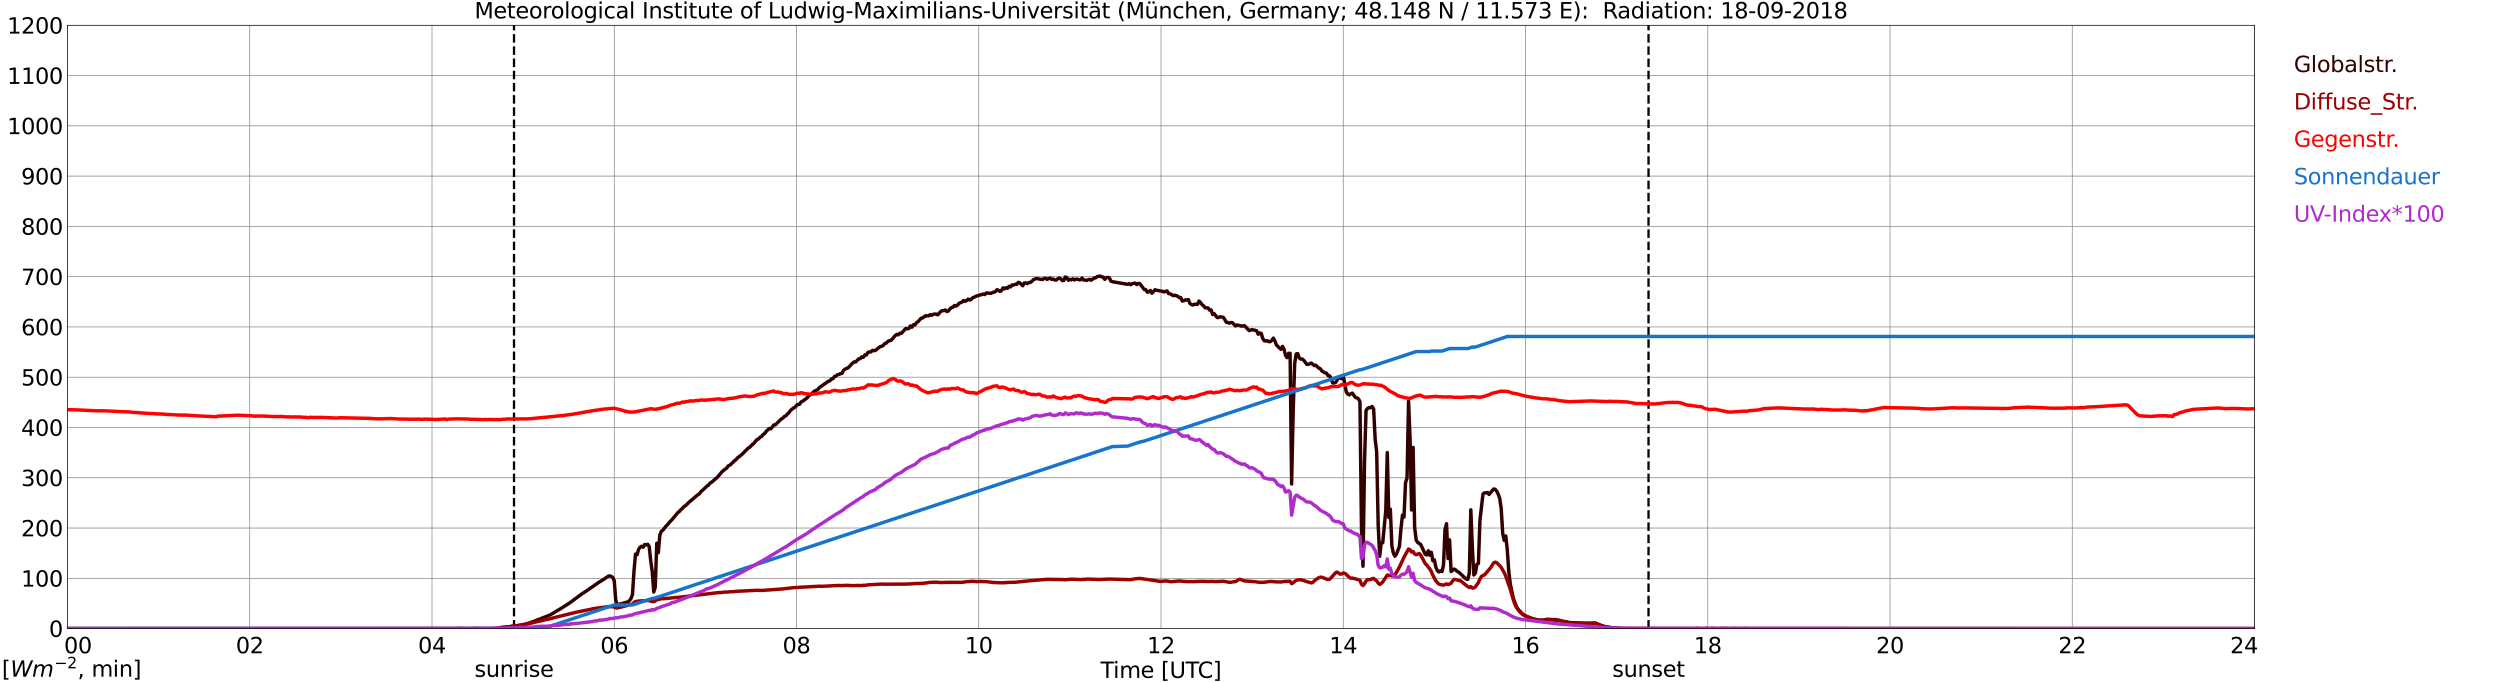 <?xml version="1.0" encoding="utf-8" standalone="no"?>
<!DOCTYPE svg PUBLIC "-//W3C//DTD SVG 1.1//EN"
  "http://www.w3.org/Graphics/SVG/1.1/DTD/svg11.dtd">
<svg xmlns:xlink="http://www.w3.org/1999/xlink" width="1085.4pt" height="296.64pt" viewBox="0 0 1085.4 296.64" xmlns="http://www.w3.org/2000/svg" version="1.1">
 <defs>
  <style type="text/css">*{stroke-linejoin: round; stroke-linecap: butt}</style>
 </defs>
 <g id="figure_1">
  <g id="patch_1">
   <path d="M 0 296.64 
L 1085.4 296.64 
L 1085.4 0 
L 0 0 
z
" style="fill: #ffffff"/>
  </g>
  <g id="axes_1">
   <g id="patch_2">
    <path d="M 29.306 272.909 
L 978.814 272.909 
L 978.814 10.976 
L 29.306 10.976 
z
" style="fill: #ffffff"/>
   </g>
   <g id="patch_3">
    <path d="M 978.814 272.909 
L 978.814 272.909 
L 978.814 10.976 
L 978.814 10.976 
z
" clip-path="url(#pf63ce8f022)" style="fill: #d3d3d3; opacity: 0.25; stroke: #d3d3d3; stroke-linejoin: miter"/>
   </g>
   <g id="matplotlib.axis_1">
    <g id="xtick_1">
     <g id="line2d_1">
      <path d="M 29.306 272.909 
L 29.306 10.976 
" clip-path="url(#pf63ce8f022)" style="fill: none; stroke: #808080; stroke-width: 0.3; stroke-linecap: square"/>
     </g>
     <g id="line2d_2"/>
     <g id="text_1">
      <!--    00 -->
      <g transform="translate(18.733 283.627) scale(0.095 -0.095)">
       <defs>
        <path id="DejaVuSans-20" transform="scale(0.016)"/>
        <path id="DejaVuSans-30" d="M 2034 4250 
Q 1547 4250 1301 3770 
Q 1056 3291 1056 2328 
Q 1056 1369 1301 889 
Q 1547 409 2034 409 
Q 2525 409 2770 889 
Q 3016 1369 3016 2328 
Q 3016 3291 2770 3770 
Q 2525 4250 2034 4250 
z
M 2034 4750 
Q 2819 4750 3233 4129 
Q 3647 3509 3647 2328 
Q 3647 1150 3233 529 
Q 2819 -91 2034 -91 
Q 1250 -91 836 529 
Q 422 1150 422 2328 
Q 422 3509 836 4129 
Q 1250 4750 2034 4750 
z
" transform="scale(0.016)"/>
       </defs>
       <use xlink:href="#DejaVuSans-20"/>
       <use xlink:href="#DejaVuSans-20" transform="translate(31.787 0)"/>
       <use xlink:href="#DejaVuSans-20" transform="translate(63.574 0)"/>
       <use xlink:href="#DejaVuSans-30" transform="translate(95.361 0)"/>
       <use xlink:href="#DejaVuSans-30" transform="translate(158.984 0)"/>
      </g>
     </g>
    </g>
    <g id="xtick_2">
     <g id="line2d_3">
      <path d="M 108.431 272.909 
L 108.431 10.976 
" clip-path="url(#pf63ce8f022)" style="fill: none; stroke: #808080; stroke-width: 0.3; stroke-linecap: square"/>
     </g>
     <g id="line2d_4"/>
     <g id="text_2">
      <!-- 02 -->
      <g transform="translate(102.387 283.627) scale(0.095 -0.095)">
       <defs>
        <path id="DejaVuSans-32" d="M 1228 531 
L 3431 531 
L 3431 0 
L 469 0 
L 469 531 
Q 828 903 1448 1529 
Q 2069 2156 2228 2338 
Q 2531 2678 2651 2914 
Q 2772 3150 2772 3378 
Q 2772 3750 2511 3984 
Q 2250 4219 1831 4219 
Q 1534 4219 1204 4116 
Q 875 4013 500 3803 
L 500 4441 
Q 881 4594 1212 4672 
Q 1544 4750 1819 4750 
Q 2544 4750 2975 4387 
Q 3406 4025 3406 3419 
Q 3406 3131 3298 2873 
Q 3191 2616 2906 2266 
Q 2828 2175 2409 1742 
Q 1991 1309 1228 531 
z
" transform="scale(0.016)"/>
       </defs>
       <use xlink:href="#DejaVuSans-30"/>
       <use xlink:href="#DejaVuSans-32" transform="translate(63.623 0)"/>
      </g>
     </g>
    </g>
    <g id="xtick_3">
     <g id="line2d_5">
      <path d="M 187.557 272.909 
L 187.557 10.976 
" clip-path="url(#pf63ce8f022)" style="fill: none; stroke: #808080; stroke-width: 0.3; stroke-linecap: square"/>
     </g>
     <g id="line2d_6"/>
     <g id="text_3">
      <!-- 04 -->
      <g transform="translate(181.513 283.627) scale(0.095 -0.095)">
       <defs>
        <path id="DejaVuSans-34" d="M 2419 4116 
L 825 1625 
L 2419 1625 
L 2419 4116 
z
M 2253 4666 
L 3047 4666 
L 3047 1625 
L 3713 1625 
L 3713 1100 
L 3047 1100 
L 3047 0 
L 2419 0 
L 2419 1100 
L 313 1100 
L 313 1709 
L 2253 4666 
z
" transform="scale(0.016)"/>
       </defs>
       <use xlink:href="#DejaVuSans-30"/>
       <use xlink:href="#DejaVuSans-34" transform="translate(63.623 0)"/>
      </g>
     </g>
    </g>
    <g id="xtick_4">
     <g id="line2d_7">
      <path d="M 266.683 272.909 
L 266.683 10.976 
" clip-path="url(#pf63ce8f022)" style="fill: none; stroke: #808080; stroke-width: 0.3; stroke-linecap: square"/>
     </g>
     <g id="line2d_8"/>
     <g id="text_4">
      <!-- 06 -->
      <g transform="translate(260.638 283.627) scale(0.095 -0.095)">
       <defs>
        <path id="DejaVuSans-36" d="M 2113 2584 
Q 1688 2584 1439 2293 
Q 1191 2003 1191 1497 
Q 1191 994 1439 701 
Q 1688 409 2113 409 
Q 2538 409 2786 701 
Q 3034 994 3034 1497 
Q 3034 2003 2786 2293 
Q 2538 2584 2113 2584 
z
M 3366 4563 
L 3366 3988 
Q 3128 4100 2886 4159 
Q 2644 4219 2406 4219 
Q 1781 4219 1451 3797 
Q 1122 3375 1075 2522 
Q 1259 2794 1537 2939 
Q 1816 3084 2150 3084 
Q 2853 3084 3261 2657 
Q 3669 2231 3669 1497 
Q 3669 778 3244 343 
Q 2819 -91 2113 -91 
Q 1303 -91 875 529 
Q 447 1150 447 2328 
Q 447 3434 972 4092 
Q 1497 4750 2381 4750 
Q 2619 4750 2861 4703 
Q 3103 4656 3366 4563 
z
" transform="scale(0.016)"/>
       </defs>
       <use xlink:href="#DejaVuSans-30"/>
       <use xlink:href="#DejaVuSans-36" transform="translate(63.623 0)"/>
      </g>
     </g>
    </g>
    <g id="xtick_5">
     <g id="line2d_9">
      <path d="M 345.808 272.909 
L 345.808 10.976 
" clip-path="url(#pf63ce8f022)" style="fill: none; stroke: #808080; stroke-width: 0.3; stroke-linecap: square"/>
     </g>
     <g id="line2d_10"/>
     <g id="text_5">
      <!-- 08 -->
      <g transform="translate(339.764 283.627) scale(0.095 -0.095)">
       <defs>
        <path id="DejaVuSans-38" d="M 2034 2216 
Q 1584 2216 1326 1975 
Q 1069 1734 1069 1313 
Q 1069 891 1326 650 
Q 1584 409 2034 409 
Q 2484 409 2743 651 
Q 3003 894 3003 1313 
Q 3003 1734 2745 1975 
Q 2488 2216 2034 2216 
z
M 1403 2484 
Q 997 2584 770 2862 
Q 544 3141 544 3541 
Q 544 4100 942 4425 
Q 1341 4750 2034 4750 
Q 2731 4750 3128 4425 
Q 3525 4100 3525 3541 
Q 3525 3141 3298 2862 
Q 3072 2584 2669 2484 
Q 3125 2378 3379 2068 
Q 3634 1759 3634 1313 
Q 3634 634 3220 271 
Q 2806 -91 2034 -91 
Q 1263 -91 848 271 
Q 434 634 434 1313 
Q 434 1759 690 2068 
Q 947 2378 1403 2484 
z
M 1172 3481 
Q 1172 3119 1398 2916 
Q 1625 2713 2034 2713 
Q 2441 2713 2670 2916 
Q 2900 3119 2900 3481 
Q 2900 3844 2670 4047 
Q 2441 4250 2034 4250 
Q 1625 4250 1398 4047 
Q 1172 3844 1172 3481 
z
" transform="scale(0.016)"/>
       </defs>
       <use xlink:href="#DejaVuSans-30"/>
       <use xlink:href="#DejaVuSans-38" transform="translate(63.623 0)"/>
      </g>
     </g>
    </g>
    <g id="xtick_6">
     <g id="line2d_11">
      <path d="M 424.934 272.909 
L 424.934 10.976 
" clip-path="url(#pf63ce8f022)" style="fill: none; stroke: #808080; stroke-width: 0.3; stroke-linecap: square"/>
     </g>
     <g id="line2d_12"/>
     <g id="text_6">
      <!-- 10 -->
      <g transform="translate(418.89 283.627) scale(0.095 -0.095)">
       <defs>
        <path id="DejaVuSans-31" d="M 794 531 
L 1825 531 
L 1825 4091 
L 703 3866 
L 703 4441 
L 1819 4666 
L 2450 4666 
L 2450 531 
L 3481 531 
L 3481 0 
L 794 0 
L 794 531 
z
" transform="scale(0.016)"/>
       </defs>
       <use xlink:href="#DejaVuSans-31"/>
       <use xlink:href="#DejaVuSans-30" transform="translate(63.623 0)"/>
      </g>
     </g>
    </g>
    <g id="xtick_7">
     <g id="line2d_13">
      <path d="M 504.06 272.909 
L 504.06 10.976 
" clip-path="url(#pf63ce8f022)" style="fill: none; stroke: #808080; stroke-width: 0.3; stroke-linecap: square"/>
     </g>
     <g id="line2d_14"/>
     <g id="text_7">
      <!-- 12 -->
      <g transform="translate(498.015 283.627) scale(0.095 -0.095)">
       <use xlink:href="#DejaVuSans-31"/>
       <use xlink:href="#DejaVuSans-32" transform="translate(63.623 0)"/>
      </g>
     </g>
    </g>
    <g id="xtick_8">
     <g id="line2d_15">
      <path d="M 583.185 272.909 
L 583.185 10.976 
" clip-path="url(#pf63ce8f022)" style="fill: none; stroke: #808080; stroke-width: 0.3; stroke-linecap: square"/>
     </g>
     <g id="line2d_16"/>
     <g id="text_8">
      <!-- 14 -->
      <g transform="translate(577.141 283.627) scale(0.095 -0.095)">
       <use xlink:href="#DejaVuSans-31"/>
       <use xlink:href="#DejaVuSans-34" transform="translate(63.623 0)"/>
      </g>
     </g>
    </g>
    <g id="xtick_9">
     <g id="line2d_17">
      <path d="M 662.311 272.909 
L 662.311 10.976 
" clip-path="url(#pf63ce8f022)" style="fill: none; stroke: #808080; stroke-width: 0.3; stroke-linecap: square"/>
     </g>
     <g id="line2d_18"/>
     <g id="text_9">
      <!-- 16 -->
      <g transform="translate(656.267 283.627) scale(0.095 -0.095)">
       <use xlink:href="#DejaVuSans-31"/>
       <use xlink:href="#DejaVuSans-36" transform="translate(63.623 0)"/>
      </g>
     </g>
    </g>
    <g id="xtick_10">
     <g id="line2d_19">
      <path d="M 741.437 272.909 
L 741.437 10.976 
" clip-path="url(#pf63ce8f022)" style="fill: none; stroke: #808080; stroke-width: 0.3; stroke-linecap: square"/>
     </g>
     <g id="line2d_20"/>
     <g id="text_10">
      <!-- 18 -->
      <g transform="translate(735.392 283.627) scale(0.095 -0.095)">
       <use xlink:href="#DejaVuSans-31"/>
       <use xlink:href="#DejaVuSans-38" transform="translate(63.623 0)"/>
      </g>
     </g>
    </g>
    <g id="xtick_11">
     <g id="line2d_21">
      <path d="M 820.562 272.909 
L 820.562 10.976 
" clip-path="url(#pf63ce8f022)" style="fill: none; stroke: #808080; stroke-width: 0.3; stroke-linecap: square"/>
     </g>
     <g id="line2d_22"/>
     <g id="text_11">
      <!-- 20 -->
      <g transform="translate(814.518 283.627) scale(0.095 -0.095)">
       <use xlink:href="#DejaVuSans-32"/>
       <use xlink:href="#DejaVuSans-30" transform="translate(63.623 0)"/>
      </g>
     </g>
    </g>
    <g id="xtick_12">
     <g id="line2d_23">
      <path d="M 899.688 272.909 
L 899.688 10.976 
" clip-path="url(#pf63ce8f022)" style="fill: none; stroke: #808080; stroke-width: 0.3; stroke-linecap: square"/>
     </g>
     <g id="line2d_24"/>
     <g id="text_12">
      <!-- 22 -->
      <g transform="translate(893.644 283.627) scale(0.095 -0.095)">
       <use xlink:href="#DejaVuSans-32"/>
       <use xlink:href="#DejaVuSans-32" transform="translate(63.623 0)"/>
      </g>
     </g>
    </g>
    <g id="xtick_13">
     <g id="line2d_25">
      <path d="M 978.814 272.909 
L 978.814 10.976 
" clip-path="url(#pf63ce8f022)" style="fill: none; stroke: #808080; stroke-width: 0.3; stroke-linecap: square"/>
     </g>
     <g id="line2d_26"/>
     <g id="text_13">
      <!-- 24    -->
      <g transform="translate(968.241 283.627) scale(0.095 -0.095)">
       <use xlink:href="#DejaVuSans-32"/>
       <use xlink:href="#DejaVuSans-34" transform="translate(63.623 0)"/>
       <use xlink:href="#DejaVuSans-20" transform="translate(127.246 0)"/>
       <use xlink:href="#DejaVuSans-20" transform="translate(159.033 0)"/>
       <use xlink:href="#DejaVuSans-20" transform="translate(190.82 0)"/>
      </g>
     </g>
    </g>
    <g id="text_14">
     <!-- Time [UTC] -->
     <g transform="translate(477.806 294.322) scale(0.095 -0.095)">
      <defs>
       <path id="DejaVuSans-54" d="M -19 4666 
L 3928 4666 
L 3928 4134 
L 2272 4134 
L 2272 0 
L 1638 0 
L 1638 4134 
L -19 4134 
L -19 4666 
z
" transform="scale(0.016)"/>
       <path id="DejaVuSans-69" d="M 603 3500 
L 1178 3500 
L 1178 0 
L 603 0 
L 603 3500 
z
M 603 4863 
L 1178 4863 
L 1178 4134 
L 603 4134 
L 603 4863 
z
" transform="scale(0.016)"/>
       <path id="DejaVuSans-6d" d="M 3328 2828 
Q 3544 3216 3844 3400 
Q 4144 3584 4550 3584 
Q 5097 3584 5394 3201 
Q 5691 2819 5691 2113 
L 5691 0 
L 5113 0 
L 5113 2094 
Q 5113 2597 4934 2840 
Q 4756 3084 4391 3084 
Q 3944 3084 3684 2787 
Q 3425 2491 3425 1978 
L 3425 0 
L 2847 0 
L 2847 2094 
Q 2847 2600 2669 2842 
Q 2491 3084 2119 3084 
Q 1678 3084 1418 2786 
Q 1159 2488 1159 1978 
L 1159 0 
L 581 0 
L 581 3500 
L 1159 3500 
L 1159 2956 
Q 1356 3278 1631 3431 
Q 1906 3584 2284 3584 
Q 2666 3584 2933 3390 
Q 3200 3197 3328 2828 
z
" transform="scale(0.016)"/>
       <path id="DejaVuSans-65" d="M 3597 1894 
L 3597 1613 
L 953 1613 
Q 991 1019 1311 708 
Q 1631 397 2203 397 
Q 2534 397 2845 478 
Q 3156 559 3463 722 
L 3463 178 
Q 3153 47 2828 -22 
Q 2503 -91 2169 -91 
Q 1331 -91 842 396 
Q 353 884 353 1716 
Q 353 2575 817 3079 
Q 1281 3584 2069 3584 
Q 2775 3584 3186 3129 
Q 3597 2675 3597 1894 
z
M 3022 2063 
Q 3016 2534 2758 2815 
Q 2500 3097 2075 3097 
Q 1594 3097 1305 2825 
Q 1016 2553 972 2059 
L 3022 2063 
z
" transform="scale(0.016)"/>
       <path id="DejaVuSans-5b" d="M 550 4863 
L 1875 4863 
L 1875 4416 
L 1125 4416 
L 1125 -397 
L 1875 -397 
L 1875 -844 
L 550 -844 
L 550 4863 
z
" transform="scale(0.016)"/>
       <path id="DejaVuSans-55" d="M 556 4666 
L 1191 4666 
L 1191 1831 
Q 1191 1081 1462 751 
Q 1734 422 2344 422 
Q 2950 422 3222 751 
Q 3494 1081 3494 1831 
L 3494 4666 
L 4128 4666 
L 4128 1753 
Q 4128 841 3676 375 
Q 3225 -91 2344 -91 
Q 1459 -91 1007 375 
Q 556 841 556 1753 
L 556 4666 
z
" transform="scale(0.016)"/>
       <path id="DejaVuSans-43" d="M 4122 4306 
L 4122 3641 
Q 3803 3938 3442 4084 
Q 3081 4231 2675 4231 
Q 1875 4231 1450 3742 
Q 1025 3253 1025 2328 
Q 1025 1406 1450 917 
Q 1875 428 2675 428 
Q 3081 428 3442 575 
Q 3803 722 4122 1019 
L 4122 359 
Q 3791 134 3420 21 
Q 3050 -91 2638 -91 
Q 1578 -91 968 557 
Q 359 1206 359 2328 
Q 359 3453 968 4101 
Q 1578 4750 2638 4750 
Q 3056 4750 3426 4639 
Q 3797 4528 4122 4306 
z
" transform="scale(0.016)"/>
       <path id="DejaVuSans-5d" d="M 1947 4863 
L 1947 -844 
L 622 -844 
L 622 -397 
L 1369 -397 
L 1369 4416 
L 622 4416 
L 622 4863 
L 1947 4863 
z
" transform="scale(0.016)"/>
      </defs>
      <use xlink:href="#DejaVuSans-54"/>
      <use xlink:href="#DejaVuSans-69" transform="translate(57.959 0)"/>
      <use xlink:href="#DejaVuSans-6d" transform="translate(85.742 0)"/>
      <use xlink:href="#DejaVuSans-65" transform="translate(183.154 0)"/>
      <use xlink:href="#DejaVuSans-20" transform="translate(244.678 0)"/>
      <use xlink:href="#DejaVuSans-5b" transform="translate(276.465 0)"/>
      <use xlink:href="#DejaVuSans-55" transform="translate(315.479 0)"/>
      <use xlink:href="#DejaVuSans-54" transform="translate(388.672 0)"/>
      <use xlink:href="#DejaVuSans-43" transform="translate(443.881 0)"/>
      <use xlink:href="#DejaVuSans-5d" transform="translate(513.705 0)"/>
     </g>
    </g>
   </g>
   <g id="matplotlib.axis_2">
    <g id="ytick_1">
     <g id="line2d_27">
      <path d="M 29.306 272.909 
L 978.814 272.909 
" clip-path="url(#pf63ce8f022)" style="fill: none; stroke: #808080; stroke-width: 0.3; stroke-linecap: square"/>
     </g>
     <g id="line2d_28"/>
     <g id="text_15">
      <!-- 0 -->
      <g transform="translate(21.261 276.518) scale(0.095 -0.095)">
       <use xlink:href="#DejaVuSans-30"/>
      </g>
     </g>
    </g>
    <g id="ytick_2">
     <g id="line2d_29">
      <path d="M 29.306 251.081 
L 978.814 251.081 
" clip-path="url(#pf63ce8f022)" style="fill: none; stroke: #808080; stroke-width: 0.3; stroke-linecap: square"/>
     </g>
     <g id="line2d_30"/>
     <g id="text_16">
      <!-- 100 -->
      <g transform="translate(9.173 254.69) scale(0.095 -0.095)">
       <use xlink:href="#DejaVuSans-31"/>
       <use xlink:href="#DejaVuSans-30" transform="translate(63.623 0)"/>
       <use xlink:href="#DejaVuSans-30" transform="translate(127.246 0)"/>
      </g>
     </g>
    </g>
    <g id="ytick_3">
     <g id="line2d_31">
      <path d="M 29.306 229.253 
L 978.814 229.253 
" clip-path="url(#pf63ce8f022)" style="fill: none; stroke: #808080; stroke-width: 0.3; stroke-linecap: square"/>
     </g>
     <g id="line2d_32"/>
     <g id="text_17">
      <!-- 200 -->
      <g transform="translate(9.173 232.863) scale(0.095 -0.095)">
       <use xlink:href="#DejaVuSans-32"/>
       <use xlink:href="#DejaVuSans-30" transform="translate(63.623 0)"/>
       <use xlink:href="#DejaVuSans-30" transform="translate(127.246 0)"/>
      </g>
     </g>
    </g>
    <g id="ytick_4">
     <g id="line2d_33">
      <path d="M 29.306 207.426 
L 978.814 207.426 
" clip-path="url(#pf63ce8f022)" style="fill: none; stroke: #808080; stroke-width: 0.3; stroke-linecap: square"/>
     </g>
     <g id="line2d_34"/>
     <g id="text_18">
      <!-- 300 -->
      <g transform="translate(9.173 211.035) scale(0.095 -0.095)">
       <defs>
        <path id="DejaVuSans-33" d="M 2597 2516 
Q 3050 2419 3304 2112 
Q 3559 1806 3559 1356 
Q 3559 666 3084 287 
Q 2609 -91 1734 -91 
Q 1441 -91 1130 -33 
Q 819 25 488 141 
L 488 750 
Q 750 597 1062 519 
Q 1375 441 1716 441 
Q 2309 441 2620 675 
Q 2931 909 2931 1356 
Q 2931 1769 2642 2001 
Q 2353 2234 1838 2234 
L 1294 2234 
L 1294 2753 
L 1863 2753 
Q 2328 2753 2575 2939 
Q 2822 3125 2822 3475 
Q 2822 3834 2567 4026 
Q 2313 4219 1838 4219 
Q 1578 4219 1281 4162 
Q 984 4106 628 3988 
L 628 4550 
Q 988 4650 1302 4700 
Q 1616 4750 1894 4750 
Q 2613 4750 3031 4423 
Q 3450 4097 3450 3541 
Q 3450 3153 3228 2886 
Q 3006 2619 2597 2516 
z
" transform="scale(0.016)"/>
       </defs>
       <use xlink:href="#DejaVuSans-33"/>
       <use xlink:href="#DejaVuSans-30" transform="translate(63.623 0)"/>
       <use xlink:href="#DejaVuSans-30" transform="translate(127.246 0)"/>
      </g>
     </g>
    </g>
    <g id="ytick_5">
     <g id="line2d_35">
      <path d="M 29.306 185.598 
L 978.814 185.598 
" clip-path="url(#pf63ce8f022)" style="fill: none; stroke: #808080; stroke-width: 0.3; stroke-linecap: square"/>
     </g>
     <g id="line2d_36"/>
     <g id="text_19">
      <!-- 400 -->
      <g transform="translate(9.173 189.207) scale(0.095 -0.095)">
       <use xlink:href="#DejaVuSans-34"/>
       <use xlink:href="#DejaVuSans-30" transform="translate(63.623 0)"/>
       <use xlink:href="#DejaVuSans-30" transform="translate(127.246 0)"/>
      </g>
     </g>
    </g>
    <g id="ytick_6">
     <g id="line2d_37">
      <path d="M 29.306 163.77 
L 978.814 163.77 
" clip-path="url(#pf63ce8f022)" style="fill: none; stroke: #808080; stroke-width: 0.3; stroke-linecap: square"/>
     </g>
     <g id="line2d_38"/>
     <g id="text_20">
      <!-- 500 -->
      <g transform="translate(9.173 167.379) scale(0.095 -0.095)">
       <defs>
        <path id="DejaVuSans-35" d="M 691 4666 
L 3169 4666 
L 3169 4134 
L 1269 4134 
L 1269 2991 
Q 1406 3038 1543 3061 
Q 1681 3084 1819 3084 
Q 2600 3084 3056 2656 
Q 3513 2228 3513 1497 
Q 3513 744 3044 326 
Q 2575 -91 1722 -91 
Q 1428 -91 1123 -41 
Q 819 9 494 109 
L 494 744 
Q 775 591 1075 516 
Q 1375 441 1709 441 
Q 2250 441 2565 725 
Q 2881 1009 2881 1497 
Q 2881 1984 2565 2268 
Q 2250 2553 1709 2553 
Q 1456 2553 1204 2497 
Q 953 2441 691 2322 
L 691 4666 
z
" transform="scale(0.016)"/>
       </defs>
       <use xlink:href="#DejaVuSans-35"/>
       <use xlink:href="#DejaVuSans-30" transform="translate(63.623 0)"/>
       <use xlink:href="#DejaVuSans-30" transform="translate(127.246 0)"/>
      </g>
     </g>
    </g>
    <g id="ytick_7">
     <g id="line2d_39">
      <path d="M 29.306 141.942 
L 978.814 141.942 
" clip-path="url(#pf63ce8f022)" style="fill: none; stroke: #808080; stroke-width: 0.3; stroke-linecap: square"/>
     </g>
     <g id="line2d_40"/>
     <g id="text_21">
      <!-- 600 -->
      <g transform="translate(9.173 145.551) scale(0.095 -0.095)">
       <use xlink:href="#DejaVuSans-36"/>
       <use xlink:href="#DejaVuSans-30" transform="translate(63.623 0)"/>
       <use xlink:href="#DejaVuSans-30" transform="translate(127.246 0)"/>
      </g>
     </g>
    </g>
    <g id="ytick_8">
     <g id="line2d_41">
      <path d="M 29.306 120.114 
L 978.814 120.114 
" clip-path="url(#pf63ce8f022)" style="fill: none; stroke: #808080; stroke-width: 0.3; stroke-linecap: square"/>
     </g>
     <g id="line2d_42"/>
     <g id="text_22">
      <!-- 700 -->
      <g transform="translate(9.173 123.724) scale(0.095 -0.095)">
       <defs>
        <path id="DejaVuSans-37" d="M 525 4666 
L 3525 4666 
L 3525 4397 
L 1831 0 
L 1172 0 
L 2766 4134 
L 525 4134 
L 525 4666 
z
" transform="scale(0.016)"/>
       </defs>
       <use xlink:href="#DejaVuSans-37"/>
       <use xlink:href="#DejaVuSans-30" transform="translate(63.623 0)"/>
       <use xlink:href="#DejaVuSans-30" transform="translate(127.246 0)"/>
      </g>
     </g>
    </g>
    <g id="ytick_9">
     <g id="line2d_43">
      <path d="M 29.306 98.287 
L 978.814 98.287 
" clip-path="url(#pf63ce8f022)" style="fill: none; stroke: #808080; stroke-width: 0.3; stroke-linecap: square"/>
     </g>
     <g id="line2d_44"/>
     <g id="text_23">
      <!-- 800 -->
      <g transform="translate(9.173 101.896) scale(0.095 -0.095)">
       <use xlink:href="#DejaVuSans-38"/>
       <use xlink:href="#DejaVuSans-30" transform="translate(63.623 0)"/>
       <use xlink:href="#DejaVuSans-30" transform="translate(127.246 0)"/>
      </g>
     </g>
    </g>
    <g id="ytick_10">
     <g id="line2d_45">
      <path d="M 29.306 76.459 
L 978.814 76.459 
" clip-path="url(#pf63ce8f022)" style="fill: none; stroke: #808080; stroke-width: 0.3; stroke-linecap: square"/>
     </g>
     <g id="line2d_46"/>
     <g id="text_24">
      <!-- 900 -->
      <g transform="translate(9.173 80.068) scale(0.095 -0.095)">
       <defs>
        <path id="DejaVuSans-39" d="M 703 97 
L 703 672 
Q 941 559 1184 500 
Q 1428 441 1663 441 
Q 2288 441 2617 861 
Q 2947 1281 2994 2138 
Q 2813 1869 2534 1725 
Q 2256 1581 1919 1581 
Q 1219 1581 811 2004 
Q 403 2428 403 3163 
Q 403 3881 828 4315 
Q 1253 4750 1959 4750 
Q 2769 4750 3195 4129 
Q 3622 3509 3622 2328 
Q 3622 1225 3098 567 
Q 2575 -91 1691 -91 
Q 1453 -91 1209 -44 
Q 966 3 703 97 
z
M 1959 2075 
Q 2384 2075 2632 2365 
Q 2881 2656 2881 3163 
Q 2881 3666 2632 3958 
Q 2384 4250 1959 4250 
Q 1534 4250 1286 3958 
Q 1038 3666 1038 3163 
Q 1038 2656 1286 2365 
Q 1534 2075 1959 2075 
z
" transform="scale(0.016)"/>
       </defs>
       <use xlink:href="#DejaVuSans-39"/>
       <use xlink:href="#DejaVuSans-30" transform="translate(63.623 0)"/>
       <use xlink:href="#DejaVuSans-30" transform="translate(127.246 0)"/>
      </g>
     </g>
    </g>
    <g id="ytick_11">
     <g id="line2d_47">
      <path d="M 29.306 54.631 
L 978.814 54.631 
" clip-path="url(#pf63ce8f022)" style="fill: none; stroke: #808080; stroke-width: 0.3; stroke-linecap: square"/>
     </g>
     <g id="line2d_48"/>
     <g id="text_25">
      <!-- 1000 -->
      <g transform="translate(3.128 58.24) scale(0.095 -0.095)">
       <use xlink:href="#DejaVuSans-31"/>
       <use xlink:href="#DejaVuSans-30" transform="translate(63.623 0)"/>
       <use xlink:href="#DejaVuSans-30" transform="translate(127.246 0)"/>
       <use xlink:href="#DejaVuSans-30" transform="translate(190.869 0)"/>
      </g>
     </g>
    </g>
    <g id="ytick_12">
     <g id="line2d_49">
      <path d="M 29.306 32.803 
L 978.814 32.803 
" clip-path="url(#pf63ce8f022)" style="fill: none; stroke: #808080; stroke-width: 0.3; stroke-linecap: square"/>
     </g>
     <g id="line2d_50"/>
     <g id="text_26">
      <!-- 1100 -->
      <g transform="translate(3.128 36.413) scale(0.095 -0.095)">
       <use xlink:href="#DejaVuSans-31"/>
       <use xlink:href="#DejaVuSans-31" transform="translate(63.623 0)"/>
       <use xlink:href="#DejaVuSans-30" transform="translate(127.246 0)"/>
       <use xlink:href="#DejaVuSans-30" transform="translate(190.869 0)"/>
      </g>
     </g>
    </g>
    <g id="ytick_13">
     <g id="line2d_51">
      <path d="M 29.306 10.976 
L 978.814 10.976 
" clip-path="url(#pf63ce8f022)" style="fill: none; stroke: #808080; stroke-width: 0.3; stroke-linecap: square"/>
     </g>
     <g id="line2d_52"/>
     <g id="text_27">
      <!-- 1200 -->
      <g transform="translate(3.128 14.585) scale(0.095 -0.095)">
       <use xlink:href="#DejaVuSans-31"/>
       <use xlink:href="#DejaVuSans-32" transform="translate(63.623 0)"/>
       <use xlink:href="#DejaVuSans-30" transform="translate(127.246 0)"/>
       <use xlink:href="#DejaVuSans-30" transform="translate(190.869 0)"/>
      </g>
     </g>
    </g>
   </g>
   <g id="line2d_53">
    <path d="M 223.164 272.909 
L 223.164 10.976 
" clip-path="url(#pf63ce8f022)" style="fill: none; stroke-dasharray: 3.7,1.6; stroke-dashoffset: 0; stroke: #000000"/>
   </g>
   <g id="line2d_54">
    <path d="M 715.721 272.909 
L 715.721 10.976 
" clip-path="url(#pf63ce8f022)" style="fill: none; stroke-dasharray: 3.7,1.6; stroke-dashoffset: 0; stroke: #000000"/>
   </g>
   <g id="line2d_55">
    <path d="M 29.306 272.909 
L 215.91 272.909 
L 216.57 272.549 
L 224.482 271.702 
L 228.439 270.888 
L 231.076 270.041 
L 233.054 269.288 
L 233.714 268.973 
L 234.373 268.786 
L 235.692 268.22 
L 237.67 267.469 
L 238.989 266.904 
L 240.967 265.712 
L 244.264 263.737 
L 247.561 261.604 
L 251.517 258.655 
L 252.836 257.684 
L 254.155 256.868 
L 260.089 252.76 
L 262.067 251.568 
L 264.045 250.188 
L 264.705 250.031 
L 265.364 250.252 
L 266.023 250.658 
L 266.683 252.133 
L 267.342 260.694 
L 268.002 262.608 
L 272.617 261.29 
L 273.277 260.788 
L 273.936 259.88 
L 274.595 258.153 
L 275.255 247.899 
L 275.914 240.56 
L 276.573 240.842 
L 277.233 238.615 
L 277.892 237.581 
L 278.552 237.172 
L 279.211 237.611 
L 279.87 236.419 
L 280.53 236.609 
L 281.189 236.295 
L 281.849 237.236 
L 282.508 243.413 
L 283.167 248.119 
L 283.827 257.025 
L 284.486 254.923 
L 285.145 235.856 
L 285.805 239.964 
L 286.464 232.405 
L 287.124 230.618 
L 287.783 230.212 
L 289.102 228.485 
L 289.761 227.828 
L 291.08 226.291 
L 291.739 225.632 
L 294.377 222.465 
L 295.036 221.993 
L 295.696 221.179 
L 296.355 220.708 
L 297.014 219.861 
L 297.674 219.549 
L 298.992 218.167 
L 300.971 216.506 
L 302.289 215.377 
L 302.949 214.812 
L 303.608 214.437 
L 304.267 213.526 
L 305.586 212.335 
L 306.905 211.049 
L 307.564 210.641 
L 308.224 209.794 
L 308.883 209.418 
L 311.521 207.129 
L 313.499 204.776 
L 314.818 203.678 
L 315.477 203.272 
L 316.136 202.298 
L 316.796 202.017 
L 318.114 200.825 
L 318.774 200.135 
L 319.433 199.664 
L 320.093 198.88 
L 322.071 197.343 
L 324.049 195.337 
L 324.708 194.645 
L 325.368 194.3 
L 326.686 192.954 
L 327.346 192.452 
L 328.005 191.541 
L 328.665 190.852 
L 329.324 190.57 
L 329.983 189.848 
L 330.643 189.503 
L 331.302 188.656 
L 331.961 188.248 
L 332.621 187.307 
L 333.94 186.054 
L 334.599 186.178 
L 335.258 185.458 
L 335.918 184.517 
L 336.577 184.485 
L 339.215 181.913 
L 339.874 181.538 
L 340.533 180.815 
L 341.193 180.534 
L 341.852 179.75 
L 342.512 179.154 
L 343.171 178.244 
L 344.49 177.146 
L 345.149 176.834 
L 345.808 176.048 
L 346.468 175.546 
L 347.127 175.546 
L 347.787 174.511 
L 348.446 174.23 
L 350.424 172.724 
L 351.083 171.783 
L 352.402 171.126 
L 353.062 170.246 
L 353.721 169.744 
L 355.04 169.181 
L 355.699 168.271 
L 357.018 167.393 
L 359.655 165.512 
L 360.315 165.324 
L 360.974 164.538 
L 361.634 164.414 
L 362.293 163.443 
L 362.952 163.285 
L 363.612 162.657 
L 364.271 162.563 
L 364.93 162.218 
L 365.59 162.094 
L 366.249 160.775 
L 366.909 160.273 
L 367.568 159.928 
L 368.227 159.71 
L 369.546 158.267 
L 370.206 157.608 
L 370.865 157.106 
L 371.524 157.139 
L 372.843 155.757 
L 373.502 155.726 
L 374.162 154.943 
L 374.821 155.131 
L 375.481 154.096 
L 376.14 154.126 
L 376.799 152.998 
L 377.459 152.778 
L 378.118 152.81 
L 378.777 152.121 
L 379.437 152.245 
L 380.096 152.151 
L 381.415 151.023 
L 382.074 150.551 
L 383.393 150.082 
L 384.053 149.204 
L 384.712 149.014 
L 385.371 148.325 
L 386.031 147.916 
L 386.69 147.855 
L 387.349 147.259 
L 388.668 145.69 
L 389.328 145.188 
L 389.987 145.378 
L 390.646 144.688 
L 391.306 144.749 
L 392.624 143.276 
L 393.284 142.617 
L 393.943 142.774 
L 394.603 142.617 
L 395.262 141.519 
L 395.921 142.054 
L 396.581 140.986 
L 397.24 141.08 
L 397.899 140.109 
L 398.559 139.67 
L 399.878 138.194 
L 400.537 138.039 
L 401.856 137.099 
L 403.175 137.129 
L 403.834 136.597 
L 404.493 136.909 
L 405.153 136.47 
L 405.812 136.346 
L 406.471 136.376 
L 407.131 136.69 
L 408.45 135.215 
L 409.109 134.87 
L 409.768 134.839 
L 410.428 134.588 
L 411.087 135.248 
L 411.746 135.027 
L 412.406 134.15 
L 413.065 133.554 
L 413.725 133.397 
L 414.384 132.644 
L 415.043 132.895 
L 415.703 132.519 
L 416.362 131.672 
L 417.681 131.17 
L 418.34 130.48 
L 419 130.825 
L 419.659 130.511 
L 420.318 129.854 
L 420.978 130.26 
L 421.637 129.978 
L 422.297 129.289 
L 422.956 129.038 
L 423.615 128.662 
L 426.912 127.658 
L 427.572 127.876 
L 428.231 127.187 
L 430.209 127.377 
L 430.869 127.03 
L 432.187 126.624 
L 432.847 125.777 
L 433.506 126.028 
L 434.165 126.53 
L 434.825 126.121 
L 435.484 124.993 
L 436.144 125.399 
L 436.803 124.93 
L 437.462 125.148 
L 438.122 124.301 
L 438.781 124.552 
L 439.44 123.707 
L 440.1 123.738 
L 440.759 123.424 
L 441.419 123.424 
L 442.078 122.577 
L 442.737 122.797 
L 444.056 124.052 
L 444.716 122.86 
L 445.375 122.828 
L 446.034 123.142 
L 446.694 122.671 
L 447.353 122.609 
L 448.012 122.138 
L 448.672 121.418 
L 449.991 120.883 
L 451.969 121.291 
L 452.628 121.354 
L 453.287 120.883 
L 453.947 120.852 
L 454.606 121.291 
L 455.266 120.946 
L 455.925 120.728 
L 456.584 121.291 
L 457.244 121.134 
L 457.903 121.542 
L 458.563 121.573 
L 459.222 121.04 
L 459.881 120.728 
L 460.541 121.04 
L 461.2 121.824 
L 461.859 121.762 
L 462.519 120.256 
L 463.178 120.571 
L 463.838 121.669 
L 464.497 121.291 
L 465.156 121.479 
L 465.816 121.073 
L 466.475 121.511 
L 467.134 121.197 
L 467.794 121.197 
L 468.453 121.479 
L 469.113 121.479 
L 469.772 120.728 
L 470.431 121.542 
L 471.091 121.573 
L 471.75 121.762 
L 473.069 121.228 
L 473.728 121.669 
L 475.047 120.695 
L 475.706 120.632 
L 476.366 120.069 
L 477.685 119.848 
L 478.344 120.193 
L 479.003 120.32 
L 479.663 121.291 
L 480.322 120.507 
L 480.981 120.444 
L 481.641 120.632 
L 482.3 122.044 
L 482.96 122.295 
L 489.553 123.439 
L 490.213 123.157 
L 490.872 123.596 
L 491.532 123.188 
L 492.85 122.906 
L 493.51 123.533 
L 494.169 123.063 
L 494.828 123.125 
L 496.807 125.698 
L 497.466 125.759 
L 498.125 126.857 
L 498.785 126.733 
L 499.444 126.104 
L 500.103 127.296 
L 500.763 126.7 
L 501.422 125.792 
L 502.082 126.01 
L 504.719 126.482 
L 505.379 126.763 
L 506.038 126.482 
L 506.697 126.324 
L 507.357 127.453 
L 508.016 127.547 
L 509.335 128.33 
L 509.994 128.175 
L 511.313 128.581 
L 511.972 129.241 
L 512.632 129.177 
L 513.291 130.683 
L 513.95 130.62 
L 514.61 130.181 
L 515.269 130.275 
L 515.929 130.057 
L 516.588 131.749 
L 517.247 132.19 
L 517.907 132.441 
L 518.566 132.063 
L 519.885 132.157 
L 520.544 130.714 
L 521.204 131.31 
L 521.863 132.251 
L 522.522 132.753 
L 523.182 133.6 
L 524.501 133.694 
L 525.16 134.634 
L 525.819 134.54 
L 526.479 136.549 
L 527.138 136.171 
L 528.457 137.865 
L 529.116 137.834 
L 529.776 137.52 
L 531.094 137.771 
L 531.754 138.712 
L 532.413 139.934 
L 533.073 139.997 
L 533.732 140.312 
L 534.391 140.03 
L 535.051 140.091 
L 536.369 141.504 
L 537.029 141.095 
L 538.348 141.377 
L 539.007 141.597 
L 540.326 141.41 
L 542.304 143.509 
L 543.623 143.134 
L 544.941 143.416 
L 545.601 143.636 
L 546.26 145.109 
L 546.919 144.577 
L 547.579 144.765 
L 548.238 146.96 
L 548.898 147.932 
L 549.557 148.058 
L 550.216 147.932 
L 550.876 148.34 
L 551.535 148.309 
L 552.195 147.744 
L 552.854 146.803 
L 553.513 148.058 
L 554.173 149.752 
L 554.832 150.473 
L 556.151 151.664 
L 556.81 150.409 
L 557.47 151.601 
L 558.129 154.299 
L 558.788 155.27 
L 559.448 153.421 
L 560.107 153.389 
L 560.766 210.123 
L 561.426 179.514 
L 562.085 157.874 
L 562.745 153.672 
L 563.404 153.515 
L 564.063 155.397 
L 564.723 155.899 
L 565.382 155.866 
L 566.042 156.432 
L 567.36 158.189 
L 568.02 158.189 
L 569.338 157.654 
L 570.657 158.752 
L 571.317 158.595 
L 572.635 159.88 
L 573.295 160.131 
L 573.954 161.105 
L 575.273 161.888 
L 575.932 162.046 
L 576.592 163.05 
L 577.251 163.174 
L 577.91 164.178 
L 578.57 166.247 
L 579.229 166.278 
L 579.889 166.029 
L 581.207 163.99 
L 581.867 164.021 
L 582.526 164.396 
L 583.185 163.205 
L 584.504 170.168 
L 585.164 171.108 
L 585.823 171.453 
L 586.482 170.921 
L 587.142 170.7 
L 588.46 172.551 
L 589.12 172.739 
L 589.779 173.147 
L 590.439 174.402 
L 591.098 229.568 
L 591.757 245.812 
L 592.417 200.934 
L 593.076 178.196 
L 593.736 177.318 
L 594.395 176.943 
L 595.054 177.067 
L 595.714 176.472 
L 596.373 177.476 
L 597.032 190.616 
L 597.692 196.136 
L 598.351 228.031 
L 599.011 241.516 
L 599.67 235.714 
L 600.329 235.651 
L 601.648 221.694 
L 602.307 196.481 
L 602.967 224.674 
L 603.626 221.068 
L 604.286 236.937 
L 604.945 240.167 
L 605.604 241.483 
L 606.264 240.639 
L 607.582 237.218 
L 608.242 229.441 
L 608.901 223.639 
L 609.561 224.486 
L 610.22 209.558 
L 610.879 207.55 
L 611.539 174.151 
L 612.198 190.616 
L 612.858 221.413 
L 613.517 194.285 
L 614.176 228.878 
L 614.836 234.459 
L 615.495 235.494 
L 616.814 236.404 
L 618.792 240.639 
L 619.451 240.92 
L 620.111 239.133 
L 620.77 241.045 
L 621.429 239.792 
L 622.089 243.461 
L 622.748 243.116 
L 623.408 246.314 
L 624.067 247.82 
L 624.726 248.322 
L 625.386 247.851 
L 626.045 248.132 
L 626.705 245.404 
L 627.364 229.88 
L 628.023 227.372 
L 628.683 242.487 
L 629.342 234.396 
L 630.001 248.132 
L 631.32 247.067 
L 631.98 247.412 
L 632.639 248.102 
L 633.298 248.383 
L 634.617 249.575 
L 635.936 250.893 
L 636.595 251.395 
L 637.255 251.553 
L 637.914 248.855 
L 638.573 221.349 
L 639.233 237.784 
L 639.892 249.638 
L 640.552 248.791 
L 641.211 244.965 
L 641.87 244.62 
L 642.53 225.835 
L 643.848 214.482 
L 644.508 213.98 
L 645.167 213.98 
L 645.827 213.823 
L 646.486 214.67 
L 647.805 213.07 
L 648.464 212.317 
L 649.123 212.411 
L 649.783 213.197 
L 650.442 214.513 
L 651.102 216.331 
L 651.761 220.754 
L 652.42 231.637 
L 653.08 234.647 
L 653.739 232.702 
L 654.399 238.661 
L 655.058 248.289 
L 655.717 253.622 
L 657.036 259.768 
L 658.355 263.281 
L 659.014 264.409 
L 660.992 266.574 
L 662.311 267.389 
L 664.949 268.423 
L 666.267 268.831 
L 668.246 269.24 
L 670.224 269.176 
L 670.883 269.082 
L 671.542 268.864 
L 673.521 268.958 
L 674.18 269.052 
L 674.839 268.989 
L 676.817 269.24 
L 678.136 269.648 
L 679.455 269.866 
L 680.114 269.96 
L 681.433 270.305 
L 689.346 270.619 
L 692.643 270.495 
L 695.939 271.841 
L 697.258 272.156 
L 699.236 272.47 
L 704.511 272.909 
L 978.154 272.909 
L 978.154 272.909 
" clip-path="url(#pf63ce8f022)" style="fill: none; stroke: #330000; stroke-width: 1.5; stroke-linecap: square"/>
   </g>
   <g id="line2d_56">
    <path d="M 29.306 272.909 
L 215.91 272.909 
L 216.57 272.562 
L 217.889 272.477 
L 219.867 272.267 
L 227.779 271.176 
L 231.076 270.42 
L 233.054 269.958 
L 237.011 269.034 
L 238.989 268.615 
L 240.308 268.238 
L 241.626 267.902 
L 250.198 265.802 
L 256.792 264.459 
L 257.451 264.25 
L 258.77 264.082 
L 264.705 263.326 
L 266.683 263.536 
L 267.342 263.955 
L 268.002 263.955 
L 269.98 263.494 
L 274.595 262.235 
L 275.255 261.604 
L 275.914 261.144 
L 276.573 261.102 
L 277.233 260.934 
L 281.189 260.722 
L 281.849 260.766 
L 282.508 261.059 
L 283.827 261.227 
L 284.486 260.934 
L 285.145 260.303 
L 285.805 260.345 
L 286.464 260.094 
L 287.124 259.967 
L 288.442 259.884 
L 291.08 259.675 
L 291.739 259.548 
L 293.058 259.465 
L 295.696 259.212 
L 311.521 257.324 
L 312.839 257.282 
L 314.818 257.029 
L 315.477 257.071 
L 316.796 256.946 
L 318.774 256.861 
L 319.433 256.737 
L 321.411 256.651 
L 328.665 256.274 
L 330.643 256.357 
L 339.874 255.687 
L 341.193 255.519 
L 344.49 255.141 
L 345.808 255.1 
L 347.787 254.931 
L 349.765 254.846 
L 355.699 254.51 
L 357.018 254.554 
L 364.271 254.174 
L 364.93 254.259 
L 367.568 254.133 
L 370.206 254.259 
L 372.843 254.174 
L 373.502 254.259 
L 374.821 254.133 
L 375.481 254.133 
L 376.799 253.923 
L 382.734 253.587 
L 384.712 253.628 
L 393.943 253.587 
L 395.262 253.462 
L 395.921 253.504 
L 396.581 253.377 
L 399.878 253.294 
L 401.856 253.126 
L 403.834 252.832 
L 406.471 252.749 
L 408.45 252.917 
L 411.087 252.832 
L 417.681 252.832 
L 419.659 252.537 
L 422.297 252.371 
L 424.275 252.537 
L 425.593 252.454 
L 428.231 252.537 
L 431.528 252.917 
L 434.165 253 
L 434.825 253.041 
L 435.484 252.958 
L 436.144 253 
L 437.462 252.873 
L 440.759 252.79 
L 444.716 252.371 
L 447.353 252.118 
L 449.331 251.95 
L 453.287 251.614 
L 454.606 251.531 
L 455.925 251.531 
L 461.2 251.614 
L 462.519 251.699 
L 464.497 251.489 
L 465.816 251.489 
L 468.453 251.572 
L 469.113 251.657 
L 469.772 251.531 
L 470.431 251.572 
L 472.409 251.404 
L 473.728 251.446 
L 474.388 251.531 
L 475.047 251.489 
L 476.366 251.572 
L 477.685 251.572 
L 481.641 251.404 
L 482.96 251.446 
L 490.872 251.668 
L 491.532 251.5 
L 492.191 251.459 
L 492.85 251.291 
L 494.828 251.123 
L 500.763 251.963 
L 503.4 252.382 
L 504.06 252.423 
L 506.038 252.214 
L 506.697 252.255 
L 508.016 252.509 
L 508.675 252.55 
L 511.972 252.214 
L 514.61 252.467 
L 515.929 252.509 
L 517.247 252.509 
L 517.907 252.55 
L 519.226 252.467 
L 521.863 252.382 
L 524.501 252.467 
L 526.479 252.423 
L 527.797 252.509 
L 531.094 252.341 
L 532.413 252.592 
L 533.732 252.801 
L 534.391 252.801 
L 535.71 252.55 
L 536.369 252.55 
L 537.688 251.668 
L 538.348 251.5 
L 539.666 252.004 
L 540.326 252.214 
L 544.941 252.55 
L 546.919 252.845 
L 548.898 252.801 
L 551.535 252.423 
L 553.513 252.592 
L 556.151 252.677 
L 557.47 252.467 
L 560.107 252.341 
L 560.766 253.39 
L 561.426 253.054 
L 562.085 252.423 
L 562.745 252.004 
L 563.404 251.753 
L 564.723 251.71 
L 566.042 252.046 
L 567.36 252.55 
L 568.02 252.677 
L 569.338 253.096 
L 569.998 252.845 
L 570.657 252.131 
L 571.976 251.164 
L 572.635 250.786 
L 573.295 250.577 
L 573.954 250.618 
L 575.932 251.417 
L 576.592 251.627 
L 577.251 251.459 
L 577.91 250.871 
L 579.889 248.604 
L 580.548 248.394 
L 581.867 249.276 
L 582.526 249.193 
L 583.185 248.772 
L 583.845 248.898 
L 584.504 249.402 
L 585.823 250.703 
L 586.482 250.998 
L 587.142 250.998 
L 588.46 251.291 
L 590.439 251.963 
L 591.098 253.683 
L 591.757 254.229 
L 592.417 253.432 
L 593.076 252.255 
L 593.736 251.627 
L 594.395 251.71 
L 595.054 251.585 
L 595.714 251.249 
L 596.373 251.123 
L 597.032 251.753 
L 597.692 252.131 
L 598.351 253.181 
L 599.011 253.727 
L 599.67 253.305 
L 600.329 252.677 
L 602.307 249.654 
L 602.967 249.907 
L 603.626 249.739 
L 604.286 250.073 
L 604.945 249.907 
L 605.604 249.485 
L 606.264 248.562 
L 607.582 246.17 
L 609.561 241.931 
L 610.879 239.539 
L 611.539 238.362 
L 612.198 238.698 
L 612.858 239.663 
L 613.517 239.453 
L 614.176 240.503 
L 614.836 240.839 
L 616.154 240.294 
L 616.814 240.964 
L 618.792 244.742 
L 619.451 245.329 
L 620.77 247.052 
L 621.429 248.143 
L 622.089 249.739 
L 623.408 252.214 
L 624.726 253.641 
L 626.705 254.061 
L 628.023 253.515 
L 628.683 253.81 
L 630.001 253.264 
L 630.661 252.214 
L 631.32 251.585 
L 631.98 251.585 
L 633.298 252.004 
L 633.958 252.089 
L 634.617 252.509 
L 635.276 253.137 
L 636.595 254.146 
L 637.255 254.691 
L 637.914 255.069 
L 638.573 254.691 
L 639.233 255.32 
L 639.892 255.279 
L 640.552 254.774 
L 641.87 252.928 
L 642.53 251.376 
L 643.189 250.284 
L 643.848 249.863 
L 644.508 249.612 
L 647.145 246.506 
L 648.464 244.406 
L 649.123 244.07 
L 649.783 244.282 
L 651.102 245.541 
L 651.761 246.338 
L 653.08 248.647 
L 653.739 250.116 
L 655.717 255.909 
L 657.036 260.441 
L 657.695 262.29 
L 658.355 263.673 
L 659.674 265.437 
L 660.333 266.151 
L 661.652 267.116 
L 663.63 268.124 
L 665.608 268.794 
L 668.246 269.425 
L 669.564 269.425 
L 670.883 269.298 
L 672.202 269.047 
L 673.521 269.13 
L 676.158 269.384 
L 676.817 269.425 
L 680.114 270.18 
L 682.092 270.516 
L 684.73 270.599 
L 685.389 270.558 
L 686.708 270.643 
L 692.643 270.558 
L 693.302 270.894 
L 693.961 271.104 
L 694.621 271.44 
L 697.258 272.195 
L 703.193 272.909 
L 978.154 272.909 
L 978.154 272.909 
" clip-path="url(#pf63ce8f022)" style="fill: none; stroke: #990000; stroke-width: 1.5; stroke-linecap: square"/>
   </g>
   <g id="line2d_57">
    <path d="M 29.306 177.873 
L 31.284 177.89 
L 33.921 177.982 
L 41.834 178.351 
L 43.812 178.362 
L 45.131 178.349 
L 54.362 178.781 
L 55.681 178.809 
L 57.659 179.012 
L 64.253 179.475 
L 66.231 179.554 
L 68.209 179.7 
L 70.847 179.787 
L 72.166 179.914 
L 78.1 180.228 
L 78.759 180.154 
L 79.419 180.285 
L 80.078 180.169 
L 86.013 180.573 
L 93.266 180.903 
L 93.925 180.898 
L 94.584 180.691 
L 97.222 180.551 
L 103.156 180.257 
L 109.091 180.503 
L 110.41 180.676 
L 111.728 180.619 
L 113.707 180.628 
L 116.344 180.708 
L 118.982 180.855 
L 122.278 180.817 
L 124.257 181.003 
L 125.575 180.979 
L 127.553 181.066 
L 128.213 180.977 
L 129.532 181.073 
L 130.191 181.016 
L 132.169 181.226 
L 132.829 181.121 
L 133.488 181.389 
L 134.807 181.169 
L 136.125 181.258 
L 140.082 181.219 
L 146.016 181.494 
L 147.994 181.363 
L 157.226 181.575 
L 160.523 181.629 
L 162.501 181.782 
L 163.819 181.832 
L 165.138 181.832 
L 166.457 181.789 
L 169.754 181.712 
L 173.71 181.95 
L 175.688 181.948 
L 177.666 182.005 
L 182.282 181.974 
L 182.941 182.075 
L 184.26 181.968 
L 187.557 182.044 
L 188.876 182.11 
L 190.195 182.094 
L 192.832 181.935 
L 193.492 181.924 
L 194.151 182.166 
L 194.81 181.959 
L 198.107 181.839 
L 199.426 181.859 
L 203.382 181.931 
L 204.042 182.04 
L 206.02 182.051 
L 209.976 182.201 
L 210.635 182.116 
L 211.295 182.188 
L 212.614 182.112 
L 217.229 182.21 
L 217.889 182.033 
L 219.207 182.018 
L 220.526 181.883 
L 221.845 181.911 
L 229.757 181.839 
L 244.923 180.353 
L 246.901 180.043 
L 248.22 179.894 
L 250.858 179.455 
L 254.155 178.873 
L 255.473 178.604 
L 256.133 178.565 
L 256.792 178.375 
L 259.43 178.015 
L 262.067 177.635 
L 265.364 177.347 
L 266.683 177.26 
L 269.32 177.879 
L 271.298 178.491 
L 273.277 178.908 
L 275.255 178.912 
L 282.508 177.439 
L 284.486 177.714 
L 286.464 177.314 
L 289.761 176.487 
L 291.08 175.908 
L 293.058 175.452 
L 293.717 175.112 
L 295.036 175.072 
L 296.355 174.525 
L 297.014 174.623 
L 297.674 174.398 
L 298.333 174.363 
L 299.652 174.04 
L 300.971 174.121 
L 302.289 173.857 
L 302.949 173.913 
L 304.267 173.667 
L 306.246 173.743 
L 309.543 173.411 
L 310.202 173.396 
L 311.521 173.186 
L 312.18 173.2 
L 312.839 173.352 
L 313.499 173.341 
L 314.158 173.499 
L 316.796 172.942 
L 318.114 172.896 
L 319.433 172.693 
L 320.752 172.281 
L 323.39 171.925 
L 325.368 172.132 
L 327.346 172.056 
L 328.665 171.442 
L 331.302 170.753 
L 331.961 170.84 
L 332.621 170.543 
L 335.918 169.729 
L 336.577 170.216 
L 337.896 170.198 
L 338.555 170.414 
L 339.215 170.469 
L 339.874 170.844 
L 341.193 170.912 
L 341.852 170.908 
L 342.512 171.205 
L 343.83 171.2 
L 344.49 171.244 
L 346.468 170.659 
L 347.127 170.768 
L 347.787 170.486 
L 348.446 170.587 
L 349.105 170.879 
L 352.402 171.194 
L 353.062 171.047 
L 354.38 171.026 
L 355.699 170.663 
L 357.018 170.532 
L 358.337 170.091 
L 359.655 170.248 
L 360.315 170.198 
L 360.974 169.799 
L 362.293 169.471 
L 364.93 169.864 
L 365.59 169.679 
L 367.568 169.463 
L 368.887 169.157 
L 369.546 169.085 
L 370.206 168.845 
L 371.524 169.004 
L 372.184 168.659 
L 372.843 168.773 
L 374.162 168.367 
L 374.821 168.504 
L 376.14 167.701 
L 376.799 167.103 
L 378.777 167.131 
L 379.437 167.293 
L 380.096 167.271 
L 380.756 167.389 
L 382.074 166.998 
L 384.053 166.372 
L 384.712 166.18 
L 386.031 165.049 
L 386.69 164.82 
L 387.349 164.429 
L 388.009 164.355 
L 388.668 164.641 
L 389.328 165.315 
L 389.987 165.483 
L 390.646 165.372 
L 391.306 165.527 
L 391.965 165.865 
L 392.624 166.479 
L 393.284 166.756 
L 393.943 166.608 
L 394.603 166.686 
L 395.262 167.254 
L 395.921 167.184 
L 396.581 167.282 
L 397.24 167.64 
L 397.899 167.516 
L 399.878 169.207 
L 402.515 170.504 
L 403.175 170.513 
L 403.834 170.303 
L 404.493 170.242 
L 405.153 169.901 
L 406.471 169.862 
L 407.131 169.875 
L 407.79 169.436 
L 409.109 168.996 
L 410.428 168.895 
L 411.087 169.055 
L 411.746 168.793 
L 412.406 169.02 
L 413.065 168.659 
L 415.043 168.716 
L 415.703 168.413 
L 417.022 169.107 
L 417.681 169.277 
L 418.34 169.321 
L 419 169.939 
L 419.659 170.216 
L 420.318 170.29 
L 420.978 170.489 
L 422.297 170.465 
L 422.956 170.473 
L 423.615 170.757 
L 424.275 170.836 
L 424.934 170.294 
L 425.593 170.094 
L 427.572 168.982 
L 428.231 168.664 
L 428.89 168.633 
L 429.55 168.234 
L 430.209 168.243 
L 430.869 167.782 
L 432.847 167.498 
L 433.506 168.173 
L 434.165 168.192 
L 434.825 168.061 
L 435.484 168.055 
L 436.144 168.365 
L 436.803 168.487 
L 437.462 168.904 
L 438.781 169.26 
L 439.44 168.998 
L 440.1 168.908 
L 440.759 169.436 
L 441.419 169.565 
L 442.078 169.535 
L 443.397 170.294 
L 444.056 170.231 
L 444.716 170.002 
L 445.375 170.355 
L 446.034 170.921 
L 446.694 170.96 
L 448.012 171.311 
L 448.672 171.187 
L 449.331 171.344 
L 449.991 171.37 
L 451.309 171.119 
L 452.628 171.914 
L 453.287 171.925 
L 453.947 172.06 
L 454.606 172.462 
L 455.925 172.311 
L 456.584 172.372 
L 457.244 171.934 
L 458.563 172.575 
L 459.222 172.785 
L 459.881 172.866 
L 460.541 173.086 
L 461.2 172.903 
L 461.859 172.599 
L 462.519 172.433 
L 463.178 172.789 
L 465.156 172.658 
L 465.816 172.132 
L 466.475 171.962 
L 467.134 172.084 
L 467.794 171.798 
L 468.453 171.75 
L 469.772 172.003 
L 471.091 172.778 
L 471.75 172.835 
L 472.409 173.062 
L 475.706 173.588 
L 476.366 173.392 
L 477.025 173.625 
L 477.685 174.247 
L 479.003 174.459 
L 479.663 174.719 
L 480.322 174.553 
L 480.981 173.811 
L 481.641 173.475 
L 482.3 173.457 
L 482.96 173.012 
L 490.213 173.154 
L 490.872 173.265 
L 491.532 173.239 
L 492.85 172.525 
L 493.51 172.49 
L 494.169 172.342 
L 494.828 172.344 
L 496.147 172.468 
L 498.125 173.093 
L 498.785 172.951 
L 499.444 172.575 
L 500.103 172.436 
L 500.763 172.161 
L 501.422 172.641 
L 502.082 172.739 
L 502.741 173.025 
L 503.4 172.922 
L 504.06 172.608 
L 504.719 172.551 
L 505.379 172.228 
L 506.697 172.176 
L 507.357 172.667 
L 508.675 173.285 
L 509.335 173.394 
L 510.654 172.652 
L 511.972 172.466 
L 512.632 172.27 
L 513.291 172.861 
L 513.95 172.743 
L 514.61 173.023 
L 516.588 172.495 
L 517.247 172.202 
L 517.907 172.34 
L 518.566 172.235 
L 519.226 171.971 
L 519.885 171.857 
L 520.544 171.488 
L 521.863 171.084 
L 522.522 171.039 
L 523.182 170.716 
L 524.501 170.27 
L 525.16 170.353 
L 525.819 170.157 
L 526.479 170.596 
L 527.797 170.406 
L 528.457 170.268 
L 529.116 170.268 
L 529.776 170.142 
L 530.435 169.797 
L 531.754 169.629 
L 532.413 169.388 
L 533.073 169.319 
L 533.732 168.987 
L 536.369 169.668 
L 537.029 169.417 
L 537.688 169.598 
L 538.348 169.644 
L 539.666 169.336 
L 540.985 169.338 
L 541.644 169.164 
L 542.304 168.705 
L 544.282 167.922 
L 544.941 168.24 
L 545.601 168.057 
L 546.26 168.941 
L 546.919 168.913 
L 547.579 169.233 
L 548.238 169.345 
L 549.557 170.827 
L 550.216 170.753 
L 550.876 171.015 
L 551.535 170.857 
L 552.195 170.836 
L 552.854 170.582 
L 553.513 170.517 
L 555.491 169.921 
L 556.151 170.019 
L 556.81 169.814 
L 557.47 169.96 
L 558.129 169.696 
L 560.107 169.384 
L 560.766 168.773 
L 562.085 168.819 
L 562.745 169.129 
L 563.404 169.03 
L 564.063 169.074 
L 564.723 168.808 
L 565.382 168.747 
L 566.042 168.513 
L 566.701 168.415 
L 567.36 168.177 
L 568.02 167.788 
L 569.338 167.354 
L 570.657 167.638 
L 571.317 167.503 
L 571.976 167.551 
L 572.635 168.216 
L 573.954 168.841 
L 574.613 168.616 
L 576.592 168.325 
L 577.91 167.869 
L 579.229 167.754 
L 580.548 167.858 
L 581.207 167.758 
L 582.526 166.948 
L 583.185 166.972 
L 583.845 167.252 
L 586.482 166.053 
L 587.142 166.066 
L 588.46 167.04 
L 589.779 167.236 
L 590.439 167.147 
L 591.757 166.64 
L 592.417 166.56 
L 593.076 166.719 
L 596.373 166.826 
L 597.032 166.985 
L 598.351 167.114 
L 599.011 167.376 
L 599.67 167.252 
L 600.329 167.725 
L 600.989 167.919 
L 602.307 168.978 
L 602.967 169.583 
L 604.286 170.262 
L 605.604 170.91 
L 606.923 171.816 
L 610.22 172.739 
L 612.198 172.944 
L 612.858 172.752 
L 613.517 172.409 
L 614.836 171.905 
L 616.154 171.595 
L 616.814 171.604 
L 618.133 172.34 
L 619.451 172.423 
L 623.408 172.082 
L 624.726 172.278 
L 625.386 172.196 
L 626.045 172.329 
L 629.342 172.32 
L 630.001 172.287 
L 631.32 172.503 
L 633.298 172.475 
L 633.958 172.551 
L 637.255 172.32 
L 637.914 172.348 
L 639.233 172.191 
L 642.53 172.505 
L 645.167 171.864 
L 645.827 171.571 
L 646.486 171.401 
L 647.805 170.751 
L 651.102 169.973 
L 651.761 169.792 
L 652.42 169.925 
L 653.08 169.832 
L 653.739 169.963 
L 654.399 169.954 
L 655.058 170.102 
L 656.377 170.598 
L 658.355 170.945 
L 662.311 171.969 
L 663.63 172.202 
L 665.608 172.558 
L 666.927 172.78 
L 670.224 173.152 
L 671.542 173.16 
L 672.861 173.363 
L 674.18 173.488 
L 675.499 173.645 
L 676.158 173.844 
L 679.455 174.217 
L 681.433 174.415 
L 683.411 174.311 
L 684.73 174.282 
L 690.664 174.068 
L 696.599 174.3 
L 697.918 174.317 
L 699.236 174.195 
L 699.896 174.293 
L 701.874 174.289 
L 706.49 174.516 
L 710.446 175.195 
L 712.424 175.214 
L 713.743 175.256 
L 718.358 175.398 
L 723.633 174.791 
L 725.612 174.71 
L 726.271 174.658 
L 726.93 174.762 
L 727.59 174.686 
L 728.909 174.782 
L 729.568 174.832 
L 730.227 175.118 
L 730.887 175.256 
L 731.546 175.612 
L 732.865 175.917 
L 734.184 176.009 
L 737.48 176.537 
L 738.14 176.509 
L 738.799 176.609 
L 740.118 177.325 
L 742.096 177.786 
L 744.734 177.685 
L 750.009 178.84 
L 751.327 178.921 
L 755.943 178.585 
L 757.262 178.497 
L 758.581 178.587 
L 759.24 178.314 
L 763.196 178.019 
L 765.834 177.404 
L 771.109 177.124 
L 772.428 177.105 
L 784.296 177.613 
L 784.956 177.532 
L 785.615 177.611 
L 786.934 177.535 
L 789.572 177.838 
L 790.231 177.692 
L 792.868 177.79 
L 795.506 178.013 
L 797.484 178.024 
L 799.462 178.01 
L 800.122 177.923 
L 803.419 178.08 
L 805.397 178.117 
L 806.715 178.27 
L 808.694 178.408 
L 810.672 178.292 
L 817.925 176.926 
L 831.112 177.209 
L 835.728 177.513 
L 837.706 177.539 
L 839.025 177.539 
L 841.663 177.386 
L 844.3 177.236 
L 847.597 177.039 
L 850.894 177.142 
L 852.213 177.113 
L 854.191 177.113 
L 871.335 177.356 
L 875.291 176.982 
L 876.61 176.928 
L 880.566 176.76 
L 883.863 176.919 
L 887.16 177.026 
L 889.797 177.198 
L 891.775 177.24 
L 896.391 177.192 
L 897.71 177.078 
L 901.007 177.131 
L 902.985 177.026 
L 904.963 176.945 
L 906.282 176.731 
L 910.898 176.517 
L 920.129 175.932 
L 921.448 175.876 
L 922.107 175.749 
L 923.426 175.812 
L 924.085 176.144 
L 927.382 179.527 
L 928.041 180.086 
L 928.701 180.387 
L 929.36 180.562 
L 932.657 180.737 
L 933.976 180.772 
L 936.613 180.569 
L 937.932 180.536 
L 939.91 180.484 
L 940.57 180.49 
L 941.229 180.741 
L 941.888 180.59 
L 942.548 180.617 
L 943.207 180.881 
L 943.867 180.014 
L 945.185 179.796 
L 946.504 179.119 
L 947.823 178.825 
L 948.482 178.534 
L 952.438 177.698 
L 955.735 177.513 
L 962.989 177.12 
L 966.285 177.412 
L 968.923 177.314 
L 972.879 177.406 
L 974.198 177.489 
L 975.517 177.554 
L 978.154 177.473 
L 978.154 177.473 
" clip-path="url(#pf63ce8f022)" style="fill: none; stroke: #ff0000; stroke-width: 1.5; stroke-linecap: square"/>
   </g>
   <g id="line2d_58">
    <path d="M 29.306 272.909 
L 235.692 272.909 
L 266.683 262.65 
L 274.595 262.65 
L 283.167 259.812 
L 283.827 259.812 
L 482.96 193.892 
L 489.553 193.674 
L 494.828 191.928 
L 496.807 191.491 
L 590.439 160.496 
L 591.098 160.496 
L 614.836 152.638 
L 620.77 152.638 
L 621.429 152.42 
L 626.045 152.42 
L 629.342 151.328 
L 637.255 151.328 
L 639.233 150.673 
L 640.552 150.673 
L 654.399 146.09 
L 978.154 146.09 
L 978.154 146.09 
" clip-path="url(#pf63ce8f022)" style="fill: none; stroke: #1773cc; stroke-width: 1.5; stroke-linecap: square"/>
   </g>
   <g id="line2d_59">
    <path d="M 29.306 272.909 
L 198.107 272.821 
L 198.767 272.669 
L 199.426 272.821 
L 200.085 272.647 
L 200.745 272.821 
L 205.36 272.821 
L 206.02 272.647 
L 206.679 272.8 
L 207.339 272.625 
L 207.998 272.8 
L 213.932 272.778 
L 214.592 272.603 
L 215.251 272.756 
L 215.91 272.581 
L 216.57 272.756 
L 225.142 272.538 
L 225.801 272.319 
L 226.461 272.472 
L 232.395 272.167 
L 233.054 272.014 
L 233.714 272.079 
L 234.373 271.861 
L 235.033 271.992 
L 235.692 271.861 
L 237.011 271.905 
L 238.989 271.752 
L 239.648 271.686 
L 240.308 271.468 
L 240.967 271.577 
L 244.264 271.294 
L 244.923 271.053 
L 245.583 271.163 
L 247.561 270.988 
L 248.22 270.726 
L 248.88 270.835 
L 256.133 270.006 
L 257.451 269.809 
L 258.111 269.613 
L 259.43 269.525 
L 260.089 269.22 
L 260.748 269.285 
L 263.386 268.914 
L 264.045 268.805 
L 264.705 268.5 
L 265.364 268.565 
L 266.683 268.412 
L 267.342 268.194 
L 268.002 268.238 
L 268.661 268.15 
L 269.32 267.867 
L 270.639 267.779 
L 271.958 267.496 
L 272.617 267.408 
L 273.277 267.059 
L 273.936 267.103 
L 274.595 266.972 
L 275.255 266.579 
L 277.892 265.946 
L 281.849 265.007 
L 282.508 265.029 
L 283.167 264.614 
L 283.827 264.854 
L 284.486 264.592 
L 285.145 264.112 
L 285.805 263.959 
L 287.124 263.414 
L 290.42 262.322 
L 291.08 262.082 
L 291.739 261.624 
L 292.399 261.602 
L 293.717 261.1 
L 296.355 260.118 
L 305.586 256.385 
L 306.905 255.599 
L 307.564 255.556 
L 310.861 254.137 
L 321.411 248.789 
L 327.346 245.559 
L 328.665 244.707 
L 331.302 243.289 
L 334.599 241.346 
L 340.533 237.722 
L 341.193 237.417 
L 345.808 234.295 
L 349.765 231.982 
L 353.062 229.712 
L 353.721 229.341 
L 354.38 228.795 
L 355.699 227.965 
L 362.952 223.272 
L 364.271 222.509 
L 366.249 221.242 
L 366.909 220.588 
L 368.887 219.3 
L 372.843 216.702 
L 374.162 215.873 
L 374.821 215.545 
L 375.481 214.869 
L 376.799 214.192 
L 377.459 213.69 
L 380.096 212.533 
L 380.756 211.813 
L 383.393 210.285 
L 384.053 209.586 
L 386.031 208.517 
L 386.69 208.168 
L 388.668 206.421 
L 390.646 205.396 
L 391.306 205.068 
L 392.624 204.064 
L 393.284 203.562 
L 397.24 201.619 
L 398.559 200.506 
L 399.878 199.306 
L 401.196 198.76 
L 401.856 198.476 
L 402.515 198.061 
L 403.175 197.821 
L 403.834 197.385 
L 405.812 196.817 
L 407.79 195.748 
L 408.45 195.246 
L 409.768 194.787 
L 411.087 194.503 
L 411.746 194.503 
L 412.406 193.478 
L 416.362 191.557 
L 417.681 190.749 
L 419 190.444 
L 419.659 190.029 
L 420.318 189.811 
L 420.978 189.811 
L 421.637 189.439 
L 422.297 188.894 
L 422.956 188.719 
L 424.275 187.802 
L 424.934 187.671 
L 425.593 187.322 
L 428.231 186.449 
L 428.89 186.209 
L 429.55 186.165 
L 432.847 184.856 
L 433.506 184.79 
L 434.825 184.201 
L 436.144 183.961 
L 436.803 183.611 
L 437.462 183.546 
L 438.122 183.066 
L 439.44 182.826 
L 440.1 182.673 
L 440.759 182.345 
L 441.419 182.28 
L 442.078 181.865 
L 443.397 181.996 
L 444.056 182.411 
L 444.716 181.974 
L 446.034 181.691 
L 447.353 181.385 
L 448.012 180.796 
L 449.991 180.315 
L 451.309 180.687 
L 452.628 180.468 
L 453.287 180.228 
L 455.266 179.923 
L 455.925 179.617 
L 456.584 180.25 
L 457.244 180.228 
L 457.903 180.403 
L 459.222 180.097 
L 459.881 179.551 
L 460.541 179.661 
L 461.2 179.966 
L 461.859 179.988 
L 462.519 179.246 
L 463.838 180.01 
L 464.497 179.661 
L 466.475 179.682 
L 467.134 179.268 
L 467.794 179.268 
L 468.453 179.595 
L 469.113 179.333 
L 469.772 179.355 
L 470.431 179.792 
L 471.091 179.748 
L 471.75 179.835 
L 473.069 179.682 
L 473.728 179.835 
L 474.388 179.792 
L 475.047 179.508 
L 475.706 179.377 
L 476.366 179.639 
L 477.025 179.311 
L 477.685 179.29 
L 479.003 179.508 
L 479.663 179.879 
L 480.322 179.508 
L 481.641 179.988 
L 482.3 180.643 
L 482.96 180.97 
L 489.553 181.603 
L 490.872 181.996 
L 492.191 181.712 
L 492.85 181.974 
L 494.169 182.083 
L 494.828 182.083 
L 496.147 183.415 
L 496.807 183.786 
L 497.466 183.961 
L 498.125 184.725 
L 499.444 184.288 
L 500.103 184.943 
L 501.422 184.354 
L 502.082 184.681 
L 502.741 184.637 
L 503.4 184.746 
L 504.719 185.445 
L 505.379 185.489 
L 506.038 185.336 
L 508.675 186.798 
L 511.313 187.519 
L 511.972 188.326 
L 512.632 188.697 
L 513.291 189.352 
L 515.929 189.287 
L 516.588 190.422 
L 517.907 190.684 
L 518.566 191.033 
L 519.226 191.12 
L 519.885 191.077 
L 520.544 190.793 
L 521.204 191.142 
L 521.863 191.84 
L 523.841 193.325 
L 524.501 192.997 
L 525.16 193.87 
L 526.479 195.049 
L 527.138 195.136 
L 527.797 196.01 
L 528.457 196.621 
L 529.116 196.664 
L 529.776 196.468 
L 531.094 196.992 
L 532.413 198.127 
L 533.073 198.061 
L 534.391 198.891 
L 536.369 200.288 
L 537.029 200.55 
L 537.688 200.965 
L 538.348 201.161 
L 539.007 201.51 
L 539.666 201.532 
L 540.326 201.423 
L 540.985 202.034 
L 541.644 202.274 
L 542.304 203.038 
L 542.963 203.169 
L 543.623 203.06 
L 544.941 203.78 
L 545.601 204.413 
L 547.579 205.439 
L 548.238 206.858 
L 548.898 207.556 
L 549.557 207.556 
L 550.216 207.884 
L 550.876 207.928 
L 551.535 208.102 
L 552.195 207.971 
L 552.854 208.124 
L 553.513 208.626 
L 554.832 210.481 
L 555.491 210.634 
L 556.151 211.267 
L 556.81 210.94 
L 557.47 211.813 
L 558.129 213.625 
L 558.788 213.428 
L 559.448 213.013 
L 560.107 213.668 
L 560.766 223.644 
L 562.085 216.026 
L 562.745 215 
L 563.404 215.131 
L 564.063 215.829 
L 566.042 216.877 
L 566.701 217.532 
L 567.36 217.925 
L 568.679 217.99 
L 569.338 218.318 
L 570.657 219.409 
L 571.317 219.758 
L 573.295 221.57 
L 575.932 222.945 
L 576.592 223.469 
L 577.251 223.84 
L 577.91 224.669 
L 578.57 225.848 
L 579.889 226.481 
L 581.207 226.459 
L 581.867 226.983 
L 582.526 227.267 
L 583.185 227.376 
L 583.845 229.253 
L 585.823 230.497 
L 586.482 230.519 
L 587.142 231.087 
L 588.46 231.785 
L 589.12 231.829 
L 590.439 233.029 
L 591.098 242.481 
L 591.757 242.001 
L 592.417 236.697 
L 593.076 235.365 
L 593.736 235.54 
L 595.714 236.762 
L 597.032 239.032 
L 597.692 240.713 
L 598.351 245.449 
L 599.011 246.519 
L 599.67 246.519 
L 600.329 246.213 
L 600.989 245.58 
L 601.648 246.17 
L 602.307 242.699 
L 602.967 247.108 
L 603.626 246.715 
L 604.286 249.182 
L 604.945 249.902 
L 605.604 250.404 
L 606.923 250.557 
L 607.582 250.492 
L 608.242 249.706 
L 608.901 249.291 
L 609.561 249.313 
L 610.22 248.898 
L 610.879 248.156 
L 611.539 246.061 
L 612.858 250.666 
L 613.517 248.92 
L 614.176 252.063 
L 614.836 252.827 
L 616.814 253.962 
L 618.792 255.228 
L 619.451 255.447 
L 620.111 255.512 
L 620.77 255.97 
L 621.429 256.145 
L 622.089 256.734 
L 622.748 257.062 
L 624.067 257.913 
L 626.705 259.07 
L 627.364 258.786 
L 628.023 259.026 
L 628.683 259.943 
L 629.342 259.681 
L 630.001 260.838 
L 631.98 261.209 
L 635.276 262.344 
L 637.914 263.479 
L 638.573 263.021 
L 639.233 264.025 
L 639.892 264.396 
L 641.87 264.614 
L 642.53 263.894 
L 647.145 264.112 
L 648.464 264.112 
L 649.783 264.396 
L 651.761 265.182 
L 652.42 265.618 
L 653.739 266.077 
L 657.036 267.888 
L 658.355 268.369 
L 660.992 268.958 
L 676.158 270.857 
L 682.752 271.403 
L 691.983 272.123 
L 696.599 272.472 
L 700.555 272.625 
L 707.808 272.756 
L 736.162 272.821 
L 736.821 272.625 
L 737.48 272.821 
L 738.799 272.821 
L 740.118 272.821 
L 740.777 272.625 
L 741.437 272.8 
L 742.756 272.821 
L 743.415 272.625 
L 744.074 272.8 
L 746.712 272.821 
L 747.371 272.691 
L 748.69 272.821 
L 749.349 272.647 
L 750.009 272.821 
L 751.987 272.821 
L 752.646 272.647 
L 753.306 272.8 
L 757.262 272.821 
L 757.921 272.647 
L 758.581 272.821 
L 978.154 272.909 
L 978.154 272.909 
" clip-path="url(#pf63ce8f022)" style="fill: none; stroke: #b02bcc; stroke-width: 1.5; stroke-linecap: square"/>
   </g>
   <g id="patch_4">
    <path d="M 29.306 272.909 
L 29.306 10.976 
" style="fill: none; stroke: #000000; stroke-width: 0.3; stroke-linejoin: miter; stroke-linecap: square"/>
   </g>
   <g id="patch_5">
    <path d="M 978.814 272.909 
L 978.814 10.976 
" style="fill: none; stroke: #000000; stroke-width: 0.3; stroke-linejoin: miter; stroke-linecap: square"/>
   </g>
   <g id="patch_6">
    <path d="M 29.306 272.909 
L 978.814 272.909 
" style="fill: none; stroke: #000000; stroke-width: 0.3; stroke-linejoin: miter; stroke-linecap: square"/>
   </g>
   <g id="patch_7">
    <path d="M 29.306 10.976 
L 978.814 10.976 
" style="fill: none; stroke: #000000; stroke-width: 0.3; stroke-linejoin: miter; stroke-linecap: square"/>
   </g>
   <g id="text_28">
    <!-- sunrise -->
    <g transform="translate(205.999 293.863) scale(0.095 -0.095)">
     <defs>
      <path id="DejaVuSans-73" d="M 2834 3397 
L 2834 2853 
Q 2591 2978 2328 3040 
Q 2066 3103 1784 3103 
Q 1356 3103 1142 2972 
Q 928 2841 928 2578 
Q 928 2378 1081 2264 
Q 1234 2150 1697 2047 
L 1894 2003 
Q 2506 1872 2764 1633 
Q 3022 1394 3022 966 
Q 3022 478 2636 193 
Q 2250 -91 1575 -91 
Q 1294 -91 989 -36 
Q 684 19 347 128 
L 347 722 
Q 666 556 975 473 
Q 1284 391 1588 391 
Q 1994 391 2212 530 
Q 2431 669 2431 922 
Q 2431 1156 2273 1281 
Q 2116 1406 1581 1522 
L 1381 1569 
Q 847 1681 609 1914 
Q 372 2147 372 2553 
Q 372 3047 722 3315 
Q 1072 3584 1716 3584 
Q 2034 3584 2315 3537 
Q 2597 3491 2834 3397 
z
" transform="scale(0.016)"/>
      <path id="DejaVuSans-75" d="M 544 1381 
L 544 3500 
L 1119 3500 
L 1119 1403 
Q 1119 906 1312 657 
Q 1506 409 1894 409 
Q 2359 409 2629 706 
Q 2900 1003 2900 1516 
L 2900 3500 
L 3475 3500 
L 3475 0 
L 2900 0 
L 2900 538 
Q 2691 219 2414 64 
Q 2138 -91 1772 -91 
Q 1169 -91 856 284 
Q 544 659 544 1381 
z
M 1991 3584 
L 1991 3584 
z
" transform="scale(0.016)"/>
      <path id="DejaVuSans-6e" d="M 3513 2113 
L 3513 0 
L 2938 0 
L 2938 2094 
Q 2938 2591 2744 2837 
Q 2550 3084 2163 3084 
Q 1697 3084 1428 2787 
Q 1159 2491 1159 1978 
L 1159 0 
L 581 0 
L 581 3500 
L 1159 3500 
L 1159 2956 
Q 1366 3272 1645 3428 
Q 1925 3584 2291 3584 
Q 2894 3584 3203 3211 
Q 3513 2838 3513 2113 
z
" transform="scale(0.016)"/>
      <path id="DejaVuSans-72" d="M 2631 2963 
Q 2534 3019 2420 3045 
Q 2306 3072 2169 3072 
Q 1681 3072 1420 2755 
Q 1159 2438 1159 1844 
L 1159 0 
L 581 0 
L 581 3500 
L 1159 3500 
L 1159 2956 
Q 1341 3275 1631 3429 
Q 1922 3584 2338 3584 
Q 2397 3584 2469 3576 
Q 2541 3569 2628 3553 
L 2631 2963 
z
" transform="scale(0.016)"/>
     </defs>
     <use xlink:href="#DejaVuSans-73"/>
     <use xlink:href="#DejaVuSans-75" transform="translate(52.1 0)"/>
     <use xlink:href="#DejaVuSans-6e" transform="translate(115.479 0)"/>
     <use xlink:href="#DejaVuSans-72" transform="translate(178.857 0)"/>
     <use xlink:href="#DejaVuSans-69" transform="translate(219.971 0)"/>
     <use xlink:href="#DejaVuSans-73" transform="translate(247.754 0)"/>
     <use xlink:href="#DejaVuSans-65" transform="translate(299.854 0)"/>
    </g>
   </g>
   <g id="text_29">
    <!-- sunset -->
    <g transform="translate(699.966 293.863) scale(0.095 -0.095)">
     <defs>
      <path id="DejaVuSans-74" d="M 1172 4494 
L 1172 3500 
L 2356 3500 
L 2356 3053 
L 1172 3053 
L 1172 1153 
Q 1172 725 1289 603 
Q 1406 481 1766 481 
L 2356 481 
L 2356 0 
L 1766 0 
Q 1100 0 847 248 
Q 594 497 594 1153 
L 594 3053 
L 172 3053 
L 172 3500 
L 594 3500 
L 594 4494 
L 1172 4494 
z
" transform="scale(0.016)"/>
     </defs>
     <use xlink:href="#DejaVuSans-73"/>
     <use xlink:href="#DejaVuSans-75" transform="translate(52.1 0)"/>
     <use xlink:href="#DejaVuSans-6e" transform="translate(115.479 0)"/>
     <use xlink:href="#DejaVuSans-73" transform="translate(178.857 0)"/>
     <use xlink:href="#DejaVuSans-65" transform="translate(230.957 0)"/>
     <use xlink:href="#DejaVuSans-74" transform="translate(292.48 0)"/>
    </g>
   </g>
   <g id="text_30">
    <!-- [$Wm^{-2}$, min] -->
    <g transform="translate(0.821 293.863) scale(0.095 -0.095)">
     <defs>
      <path id="DejaVuSans-Oblique-57" d="M 616 4666 
L 1228 4666 
L 1453 697 
L 3213 4666 
L 3916 4666 
L 4147 697 
L 5888 4666 
L 6528 4666 
L 4453 0 
L 3659 0 
L 3444 3891 
L 1697 0 
L 903 0 
L 616 4666 
z
" transform="scale(0.016)"/>
      <path id="DejaVuSans-Oblique-6d" d="M 5747 2113 
L 5338 0 
L 4763 0 
L 5166 2094 
Q 5191 2228 5203 2325 
Q 5216 2422 5216 2491 
Q 5216 2772 5059 2928 
Q 4903 3084 4622 3084 
Q 4203 3084 3875 2770 
Q 3547 2456 3450 1953 
L 3066 0 
L 2491 0 
L 2900 2094 
Q 2925 2209 2937 2307 
Q 2950 2406 2950 2484 
Q 2950 2769 2794 2926 
Q 2638 3084 2363 3084 
Q 1938 3084 1609 2770 
Q 1281 2456 1184 1953 
L 800 0 
L 225 0 
L 909 3500 
L 1484 3500 
L 1375 2956 
Q 1609 3263 1923 3423 
Q 2238 3584 2597 3584 
Q 2978 3584 3223 3384 
Q 3469 3184 3519 2828 
Q 3781 3197 4126 3390 
Q 4472 3584 4856 3584 
Q 5306 3584 5551 3325 
Q 5797 3066 5797 2591 
Q 5797 2488 5784 2364 
Q 5772 2241 5747 2113 
z
" transform="scale(0.016)"/>
      <path id="DejaVuSans-2212" d="M 678 2272 
L 4684 2272 
L 4684 1741 
L 678 1741 
L 678 2272 
z
" transform="scale(0.016)"/>
      <path id="DejaVuSans-2c" d="M 750 794 
L 1409 794 
L 1409 256 
L 897 -744 
L 494 -744 
L 750 256 
L 750 794 
z
" transform="scale(0.016)"/>
     </defs>
     <use xlink:href="#DejaVuSans-5b" transform="translate(0 0.766)"/>
     <use xlink:href="#DejaVuSans-Oblique-57" transform="translate(39.014 0.766)"/>
     <use xlink:href="#DejaVuSans-Oblique-6d" transform="translate(137.891 0.766)"/>
     <use xlink:href="#DejaVuSans-2212" transform="translate(239.953 39.047) scale(0.7)"/>
     <use xlink:href="#DejaVuSans-32" transform="translate(298.605 39.047) scale(0.7)"/>
     <use xlink:href="#DejaVuSans-2c" transform="translate(345.875 0.766)"/>
     <use xlink:href="#DejaVuSans-20" transform="translate(377.663 0.766)"/>
     <use xlink:href="#DejaVuSans-6d" transform="translate(409.45 0.766)"/>
     <use xlink:href="#DejaVuSans-69" transform="translate(506.862 0.766)"/>
     <use xlink:href="#DejaVuSans-6e" transform="translate(534.645 0.766)"/>
     <use xlink:href="#DejaVuSans-5d" transform="translate(598.024 0.766)"/>
    </g>
   </g>
   <g id="text_31">
    <!-- Globalstr. -->
    <g style="fill: #330000" transform="translate(995.905 31.291) scale(0.095 -0.095)">
     <defs>
      <path id="DejaVuSans-47" d="M 3809 666 
L 3809 1919 
L 2778 1919 
L 2778 2438 
L 4434 2438 
L 4434 434 
Q 4069 175 3628 42 
Q 3188 -91 2688 -91 
Q 1594 -91 976 548 
Q 359 1188 359 2328 
Q 359 3472 976 4111 
Q 1594 4750 2688 4750 
Q 3144 4750 3555 4637 
Q 3966 4525 4313 4306 
L 4313 3634 
Q 3963 3931 3569 4081 
Q 3175 4231 2741 4231 
Q 1884 4231 1454 3753 
Q 1025 3275 1025 2328 
Q 1025 1384 1454 906 
Q 1884 428 2741 428 
Q 3075 428 3337 486 
Q 3600 544 3809 666 
z
" transform="scale(0.016)"/>
      <path id="DejaVuSans-6c" d="M 603 4863 
L 1178 4863 
L 1178 0 
L 603 0 
L 603 4863 
z
" transform="scale(0.016)"/>
      <path id="DejaVuSans-6f" d="M 1959 3097 
Q 1497 3097 1228 2736 
Q 959 2375 959 1747 
Q 959 1119 1226 758 
Q 1494 397 1959 397 
Q 2419 397 2687 759 
Q 2956 1122 2956 1747 
Q 2956 2369 2687 2733 
Q 2419 3097 1959 3097 
z
M 1959 3584 
Q 2709 3584 3137 3096 
Q 3566 2609 3566 1747 
Q 3566 888 3137 398 
Q 2709 -91 1959 -91 
Q 1206 -91 779 398 
Q 353 888 353 1747 
Q 353 2609 779 3096 
Q 1206 3584 1959 3584 
z
" transform="scale(0.016)"/>
      <path id="DejaVuSans-62" d="M 3116 1747 
Q 3116 2381 2855 2742 
Q 2594 3103 2138 3103 
Q 1681 3103 1420 2742 
Q 1159 2381 1159 1747 
Q 1159 1113 1420 752 
Q 1681 391 2138 391 
Q 2594 391 2855 752 
Q 3116 1113 3116 1747 
z
M 1159 2969 
Q 1341 3281 1617 3432 
Q 1894 3584 2278 3584 
Q 2916 3584 3314 3078 
Q 3713 2572 3713 1747 
Q 3713 922 3314 415 
Q 2916 -91 2278 -91 
Q 1894 -91 1617 61 
Q 1341 213 1159 525 
L 1159 0 
L 581 0 
L 581 4863 
L 1159 4863 
L 1159 2969 
z
" transform="scale(0.016)"/>
      <path id="DejaVuSans-61" d="M 2194 1759 
Q 1497 1759 1228 1600 
Q 959 1441 959 1056 
Q 959 750 1161 570 
Q 1363 391 1709 391 
Q 2188 391 2477 730 
Q 2766 1069 2766 1631 
L 2766 1759 
L 2194 1759 
z
M 3341 1997 
L 3341 0 
L 2766 0 
L 2766 531 
Q 2569 213 2275 61 
Q 1981 -91 1556 -91 
Q 1019 -91 701 211 
Q 384 513 384 1019 
Q 384 1609 779 1909 
Q 1175 2209 1959 2209 
L 2766 2209 
L 2766 2266 
Q 2766 2663 2505 2880 
Q 2244 3097 1772 3097 
Q 1472 3097 1187 3025 
Q 903 2953 641 2809 
L 641 3341 
Q 956 3463 1253 3523 
Q 1550 3584 1831 3584 
Q 2591 3584 2966 3190 
Q 3341 2797 3341 1997 
z
" transform="scale(0.016)"/>
      <path id="DejaVuSans-2e" d="M 684 794 
L 1344 794 
L 1344 0 
L 684 0 
L 684 794 
z
" transform="scale(0.016)"/>
     </defs>
     <use xlink:href="#DejaVuSans-47"/>
     <use xlink:href="#DejaVuSans-6c" transform="translate(77.49 0)"/>
     <use xlink:href="#DejaVuSans-6f" transform="translate(105.273 0)"/>
     <use xlink:href="#DejaVuSans-62" transform="translate(166.455 0)"/>
     <use xlink:href="#DejaVuSans-61" transform="translate(229.932 0)"/>
     <use xlink:href="#DejaVuSans-6c" transform="translate(291.211 0)"/>
     <use xlink:href="#DejaVuSans-73" transform="translate(318.994 0)"/>
     <use xlink:href="#DejaVuSans-74" transform="translate(371.094 0)"/>
     <use xlink:href="#DejaVuSans-72" transform="translate(410.303 0)"/>
     <use xlink:href="#DejaVuSans-2e" transform="translate(442.291 0)"/>
    </g>
   </g>
   <g id="text_32">
    <!-- Diffuse_Str. -->
    <g style="fill: #990000" transform="translate(995.905 47.531) scale(0.095 -0.095)">
     <defs>
      <path id="DejaVuSans-44" d="M 1259 4147 
L 1259 519 
L 2022 519 
Q 2988 519 3436 956 
Q 3884 1394 3884 2338 
Q 3884 3275 3436 3711 
Q 2988 4147 2022 4147 
L 1259 4147 
z
M 628 4666 
L 1925 4666 
Q 3281 4666 3915 4102 
Q 4550 3538 4550 2338 
Q 4550 1131 3912 565 
Q 3275 0 1925 0 
L 628 0 
L 628 4666 
z
" transform="scale(0.016)"/>
      <path id="DejaVuSans-66" d="M 2375 4863 
L 2375 4384 
L 1825 4384 
Q 1516 4384 1395 4259 
Q 1275 4134 1275 3809 
L 1275 3500 
L 2222 3500 
L 2222 3053 
L 1275 3053 
L 1275 0 
L 697 0 
L 697 3053 
L 147 3053 
L 147 3500 
L 697 3500 
L 697 3744 
Q 697 4328 969 4595 
Q 1241 4863 1831 4863 
L 2375 4863 
z
" transform="scale(0.016)"/>
      <path id="DejaVuSans-5f" d="M 3263 -1063 
L 3263 -1509 
L -63 -1509 
L -63 -1063 
L 3263 -1063 
z
" transform="scale(0.016)"/>
      <path id="DejaVuSans-53" d="M 3425 4513 
L 3425 3897 
Q 3066 4069 2747 4153 
Q 2428 4238 2131 4238 
Q 1616 4238 1336 4038 
Q 1056 3838 1056 3469 
Q 1056 3159 1242 3001 
Q 1428 2844 1947 2747 
L 2328 2669 
Q 3034 2534 3370 2195 
Q 3706 1856 3706 1288 
Q 3706 609 3251 259 
Q 2797 -91 1919 -91 
Q 1588 -91 1214 -16 
Q 841 59 441 206 
L 441 856 
Q 825 641 1194 531 
Q 1563 422 1919 422 
Q 2459 422 2753 634 
Q 3047 847 3047 1241 
Q 3047 1584 2836 1778 
Q 2625 1972 2144 2069 
L 1759 2144 
Q 1053 2284 737 2584 
Q 422 2884 422 3419 
Q 422 4038 858 4394 
Q 1294 4750 2059 4750 
Q 2388 4750 2728 4690 
Q 3069 4631 3425 4513 
z
" transform="scale(0.016)"/>
     </defs>
     <use xlink:href="#DejaVuSans-44"/>
     <use xlink:href="#DejaVuSans-69" transform="translate(77.002 0)"/>
     <use xlink:href="#DejaVuSans-66" transform="translate(104.785 0)"/>
     <use xlink:href="#DejaVuSans-66" transform="translate(139.99 0)"/>
     <use xlink:href="#DejaVuSans-75" transform="translate(175.195 0)"/>
     <use xlink:href="#DejaVuSans-73" transform="translate(238.574 0)"/>
     <use xlink:href="#DejaVuSans-65" transform="translate(290.674 0)"/>
     <use xlink:href="#DejaVuSans-5f" transform="translate(352.197 0)"/>
     <use xlink:href="#DejaVuSans-53" transform="translate(402.197 0)"/>
     <use xlink:href="#DejaVuSans-74" transform="translate(465.674 0)"/>
     <use xlink:href="#DejaVuSans-72" transform="translate(504.883 0)"/>
     <use xlink:href="#DejaVuSans-2e" transform="translate(536.871 0)"/>
    </g>
   </g>
   <g id="text_33">
    <!-- Gegenstr. -->
    <g style="fill: #ff0000" transform="translate(995.905 63.771) scale(0.095 -0.095)">
     <defs>
      <path id="DejaVuSans-67" d="M 2906 1791 
Q 2906 2416 2648 2759 
Q 2391 3103 1925 3103 
Q 1463 3103 1205 2759 
Q 947 2416 947 1791 
Q 947 1169 1205 825 
Q 1463 481 1925 481 
Q 2391 481 2648 825 
Q 2906 1169 2906 1791 
z
M 3481 434 
Q 3481 -459 3084 -895 
Q 2688 -1331 1869 -1331 
Q 1566 -1331 1297 -1286 
Q 1028 -1241 775 -1147 
L 775 -588 
Q 1028 -725 1275 -790 
Q 1522 -856 1778 -856 
Q 2344 -856 2625 -561 
Q 2906 -266 2906 331 
L 2906 616 
Q 2728 306 2450 153 
Q 2172 0 1784 0 
Q 1141 0 747 490 
Q 353 981 353 1791 
Q 353 2603 747 3093 
Q 1141 3584 1784 3584 
Q 2172 3584 2450 3431 
Q 2728 3278 2906 2969 
L 2906 3500 
L 3481 3500 
L 3481 434 
z
" transform="scale(0.016)"/>
     </defs>
     <use xlink:href="#DejaVuSans-47"/>
     <use xlink:href="#DejaVuSans-65" transform="translate(77.49 0)"/>
     <use xlink:href="#DejaVuSans-67" transform="translate(139.014 0)"/>
     <use xlink:href="#DejaVuSans-65" transform="translate(202.49 0)"/>
     <use xlink:href="#DejaVuSans-6e" transform="translate(264.014 0)"/>
     <use xlink:href="#DejaVuSans-73" transform="translate(327.393 0)"/>
     <use xlink:href="#DejaVuSans-74" transform="translate(379.492 0)"/>
     <use xlink:href="#DejaVuSans-72" transform="translate(418.701 0)"/>
     <use xlink:href="#DejaVuSans-2e" transform="translate(450.689 0)"/>
    </g>
   </g>
   <g id="text_34">
    <!-- Sonnendauer -->
    <g style="fill: #1773cc" transform="translate(995.905 80.01) scale(0.095 -0.095)">
     <defs>
      <path id="DejaVuSans-64" d="M 2906 2969 
L 2906 4863 
L 3481 4863 
L 3481 0 
L 2906 0 
L 2906 525 
Q 2725 213 2448 61 
Q 2172 -91 1784 -91 
Q 1150 -91 751 415 
Q 353 922 353 1747 
Q 353 2572 751 3078 
Q 1150 3584 1784 3584 
Q 2172 3584 2448 3432 
Q 2725 3281 2906 2969 
z
M 947 1747 
Q 947 1113 1208 752 
Q 1469 391 1925 391 
Q 2381 391 2643 752 
Q 2906 1113 2906 1747 
Q 2906 2381 2643 2742 
Q 2381 3103 1925 3103 
Q 1469 3103 1208 2742 
Q 947 2381 947 1747 
z
" transform="scale(0.016)"/>
     </defs>
     <use xlink:href="#DejaVuSans-53"/>
     <use xlink:href="#DejaVuSans-6f" transform="translate(63.477 0)"/>
     <use xlink:href="#DejaVuSans-6e" transform="translate(124.658 0)"/>
     <use xlink:href="#DejaVuSans-6e" transform="translate(188.037 0)"/>
     <use xlink:href="#DejaVuSans-65" transform="translate(251.416 0)"/>
     <use xlink:href="#DejaVuSans-6e" transform="translate(312.939 0)"/>
     <use xlink:href="#DejaVuSans-64" transform="translate(376.318 0)"/>
     <use xlink:href="#DejaVuSans-61" transform="translate(439.795 0)"/>
     <use xlink:href="#DejaVuSans-75" transform="translate(501.074 0)"/>
     <use xlink:href="#DejaVuSans-65" transform="translate(564.453 0)"/>
     <use xlink:href="#DejaVuSans-72" transform="translate(625.977 0)"/>
    </g>
   </g>
   <g id="text_35">
    <!-- UV-Index*100 -->
    <g style="fill: #b02bcc" transform="translate(995.905 96.25) scale(0.095 -0.095)">
     <defs>
      <path id="DejaVuSans-56" d="M 1831 0 
L 50 4666 
L 709 4666 
L 2188 738 
L 3669 4666 
L 4325 4666 
L 2547 0 
L 1831 0 
z
" transform="scale(0.016)"/>
      <path id="DejaVuSans-2d" d="M 313 2009 
L 1997 2009 
L 1997 1497 
L 313 1497 
L 313 2009 
z
" transform="scale(0.016)"/>
      <path id="DejaVuSans-49" d="M 628 4666 
L 1259 4666 
L 1259 0 
L 628 0 
L 628 4666 
z
" transform="scale(0.016)"/>
      <path id="DejaVuSans-78" d="M 3513 3500 
L 2247 1797 
L 3578 0 
L 2900 0 
L 1881 1375 
L 863 0 
L 184 0 
L 1544 1831 
L 300 3500 
L 978 3500 
L 1906 2253 
L 2834 3500 
L 3513 3500 
z
" transform="scale(0.016)"/>
      <path id="DejaVuSans-2a" d="M 3009 3897 
L 1888 3291 
L 3009 2681 
L 2828 2375 
L 1778 3009 
L 1778 1831 
L 1422 1831 
L 1422 3009 
L 372 2375 
L 191 2681 
L 1313 3291 
L 191 3897 
L 372 4206 
L 1422 3572 
L 1422 4750 
L 1778 4750 
L 1778 3572 
L 2828 4206 
L 3009 3897 
z
" transform="scale(0.016)"/>
     </defs>
     <use xlink:href="#DejaVuSans-55"/>
     <use xlink:href="#DejaVuSans-56" transform="translate(73.193 0)"/>
     <use xlink:href="#DejaVuSans-2d" transform="translate(135.727 0)"/>
     <use xlink:href="#DejaVuSans-49" transform="translate(171.811 0)"/>
     <use xlink:href="#DejaVuSans-6e" transform="translate(201.303 0)"/>
     <use xlink:href="#DejaVuSans-64" transform="translate(264.682 0)"/>
     <use xlink:href="#DejaVuSans-65" transform="translate(328.158 0)"/>
     <use xlink:href="#DejaVuSans-78" transform="translate(387.932 0)"/>
     <use xlink:href="#DejaVuSans-2a" transform="translate(447.111 0)"/>
     <use xlink:href="#DejaVuSans-31" transform="translate(497.111 0)"/>
     <use xlink:href="#DejaVuSans-30" transform="translate(560.734 0)"/>
     <use xlink:href="#DejaVuSans-30" transform="translate(624.357 0)"/>
    </g>
   </g>
   <g id="text_36">
    <!-- Meteorological Institute of Ludwig-Maximilians-Universität (München, Germany; 48.148 N / 11.573 E):  Radiation: 18-09-2018 -->
    <g transform="translate(206.01 7.976) scale(0.095 -0.095)">
     <defs>
      <path id="DejaVuSans-4d" d="M 628 4666 
L 1569 4666 
L 2759 1491 
L 3956 4666 
L 4897 4666 
L 4897 0 
L 4281 0 
L 4281 4097 
L 3078 897 
L 2444 897 
L 1241 4097 
L 1241 0 
L 628 0 
L 628 4666 
z
" transform="scale(0.016)"/>
      <path id="DejaVuSans-63" d="M 3122 3366 
L 3122 2828 
Q 2878 2963 2633 3030 
Q 2388 3097 2138 3097 
Q 1578 3097 1268 2742 
Q 959 2388 959 1747 
Q 959 1106 1268 751 
Q 1578 397 2138 397 
Q 2388 397 2633 464 
Q 2878 531 3122 666 
L 3122 134 
Q 2881 22 2623 -34 
Q 2366 -91 2075 -91 
Q 1284 -91 818 406 
Q 353 903 353 1747 
Q 353 2603 823 3093 
Q 1294 3584 2113 3584 
Q 2378 3584 2631 3529 
Q 2884 3475 3122 3366 
z
" transform="scale(0.016)"/>
      <path id="DejaVuSans-4c" d="M 628 4666 
L 1259 4666 
L 1259 531 
L 3531 531 
L 3531 0 
L 628 0 
L 628 4666 
z
" transform="scale(0.016)"/>
      <path id="DejaVuSans-77" d="M 269 3500 
L 844 3500 
L 1563 769 
L 2278 3500 
L 2956 3500 
L 3675 769 
L 4391 3500 
L 4966 3500 
L 4050 0 
L 3372 0 
L 2619 2869 
L 1863 0 
L 1184 0 
L 269 3500 
z
" transform="scale(0.016)"/>
      <path id="DejaVuSans-76" d="M 191 3500 
L 800 3500 
L 1894 563 
L 2988 3500 
L 3597 3500 
L 2284 0 
L 1503 0 
L 191 3500 
z
" transform="scale(0.016)"/>
      <path id="DejaVuSans-e4" d="M 2194 1759 
Q 1497 1759 1228 1600 
Q 959 1441 959 1056 
Q 959 750 1161 570 
Q 1363 391 1709 391 
Q 2188 391 2477 730 
Q 2766 1069 2766 1631 
L 2766 1759 
L 2194 1759 
z
M 3341 1997 
L 3341 0 
L 2766 0 
L 2766 531 
Q 2569 213 2275 61 
Q 1981 -91 1556 -91 
Q 1019 -91 701 211 
Q 384 513 384 1019 
Q 384 1609 779 1909 
Q 1175 2209 1959 2209 
L 2766 2209 
L 2766 2266 
Q 2766 2663 2505 2880 
Q 2244 3097 1772 3097 
Q 1472 3097 1187 3025 
Q 903 2953 641 2809 
L 641 3341 
Q 956 3463 1253 3523 
Q 1550 3584 1831 3584 
Q 2591 3584 2966 3190 
Q 3341 2797 3341 1997 
z
M 2150 4850 
L 2784 4850 
L 2784 4219 
L 2150 4219 
L 2150 4850 
z
M 928 4850 
L 1562 4850 
L 1562 4219 
L 928 4219 
L 928 4850 
z
" transform="scale(0.016)"/>
      <path id="DejaVuSans-28" d="M 1984 4856 
Q 1566 4138 1362 3434 
Q 1159 2731 1159 2009 
Q 1159 1288 1364 580 
Q 1569 -128 1984 -844 
L 1484 -844 
Q 1016 -109 783 600 
Q 550 1309 550 2009 
Q 550 2706 781 3412 
Q 1013 4119 1484 4856 
L 1984 4856 
z
" transform="scale(0.016)"/>
      <path id="DejaVuSans-fc" d="M 544 1381 
L 544 3500 
L 1119 3500 
L 1119 1403 
Q 1119 906 1312 657 
Q 1506 409 1894 409 
Q 2359 409 2629 706 
Q 2900 1003 2900 1516 
L 2900 3500 
L 3475 3500 
L 3475 0 
L 2900 0 
L 2900 538 
Q 2691 219 2414 64 
Q 2138 -91 1772 -91 
Q 1169 -91 856 284 
Q 544 659 544 1381 
z
M 1991 3584 
L 1991 3584 
z
M 2278 4850 
L 2912 4850 
L 2912 4219 
L 2278 4219 
L 2278 4850 
z
M 1056 4850 
L 1690 4850 
L 1690 4219 
L 1056 4219 
L 1056 4850 
z
" transform="scale(0.016)"/>
      <path id="DejaVuSans-68" d="M 3513 2113 
L 3513 0 
L 2938 0 
L 2938 2094 
Q 2938 2591 2744 2837 
Q 2550 3084 2163 3084 
Q 1697 3084 1428 2787 
Q 1159 2491 1159 1978 
L 1159 0 
L 581 0 
L 581 4863 
L 1159 4863 
L 1159 2956 
Q 1366 3272 1645 3428 
Q 1925 3584 2291 3584 
Q 2894 3584 3203 3211 
Q 3513 2838 3513 2113 
z
" transform="scale(0.016)"/>
      <path id="DejaVuSans-79" d="M 2059 -325 
Q 1816 -950 1584 -1140 
Q 1353 -1331 966 -1331 
L 506 -1331 
L 506 -850 
L 844 -850 
Q 1081 -850 1212 -737 
Q 1344 -625 1503 -206 
L 1606 56 
L 191 3500 
L 800 3500 
L 1894 763 
L 2988 3500 
L 3597 3500 
L 2059 -325 
z
" transform="scale(0.016)"/>
      <path id="DejaVuSans-3b" d="M 750 3309 
L 1409 3309 
L 1409 2516 
L 750 2516 
L 750 3309 
z
M 750 794 
L 1409 794 
L 1409 256 
L 897 -744 
L 494 -744 
L 750 256 
L 750 794 
z
" transform="scale(0.016)"/>
      <path id="DejaVuSans-4e" d="M 628 4666 
L 1478 4666 
L 3547 763 
L 3547 4666 
L 4159 4666 
L 4159 0 
L 3309 0 
L 1241 3903 
L 1241 0 
L 628 0 
L 628 4666 
z
" transform="scale(0.016)"/>
      <path id="DejaVuSans-2f" d="M 1625 4666 
L 2156 4666 
L 531 -594 
L 0 -594 
L 1625 4666 
z
" transform="scale(0.016)"/>
      <path id="DejaVuSans-45" d="M 628 4666 
L 3578 4666 
L 3578 4134 
L 1259 4134 
L 1259 2753 
L 3481 2753 
L 3481 2222 
L 1259 2222 
L 1259 531 
L 3634 531 
L 3634 0 
L 628 0 
L 628 4666 
z
" transform="scale(0.016)"/>
      <path id="DejaVuSans-29" d="M 513 4856 
L 1013 4856 
Q 1481 4119 1714 3412 
Q 1947 2706 1947 2009 
Q 1947 1309 1714 600 
Q 1481 -109 1013 -844 
L 513 -844 
Q 928 -128 1133 580 
Q 1338 1288 1338 2009 
Q 1338 2731 1133 3434 
Q 928 4138 513 4856 
z
" transform="scale(0.016)"/>
      <path id="DejaVuSans-3a" d="M 750 794 
L 1409 794 
L 1409 0 
L 750 0 
L 750 794 
z
M 750 3309 
L 1409 3309 
L 1409 2516 
L 750 2516 
L 750 3309 
z
" transform="scale(0.016)"/>
      <path id="DejaVuSans-52" d="M 2841 2188 
Q 3044 2119 3236 1894 
Q 3428 1669 3622 1275 
L 4263 0 
L 3584 0 
L 2988 1197 
Q 2756 1666 2539 1819 
Q 2322 1972 1947 1972 
L 1259 1972 
L 1259 0 
L 628 0 
L 628 4666 
L 2053 4666 
Q 2853 4666 3247 4331 
Q 3641 3997 3641 3322 
Q 3641 2881 3436 2590 
Q 3231 2300 2841 2188 
z
M 1259 4147 
L 1259 2491 
L 2053 2491 
Q 2509 2491 2742 2702 
Q 2975 2913 2975 3322 
Q 2975 3731 2742 3939 
Q 2509 4147 2053 4147 
L 1259 4147 
z
" transform="scale(0.016)"/>
     </defs>
     <use xlink:href="#DejaVuSans-4d"/>
     <use xlink:href="#DejaVuSans-65" transform="translate(86.279 0)"/>
     <use xlink:href="#DejaVuSans-74" transform="translate(147.803 0)"/>
     <use xlink:href="#DejaVuSans-65" transform="translate(187.012 0)"/>
     <use xlink:href="#DejaVuSans-6f" transform="translate(248.535 0)"/>
     <use xlink:href="#DejaVuSans-72" transform="translate(309.717 0)"/>
     <use xlink:href="#DejaVuSans-6f" transform="translate(348.58 0)"/>
     <use xlink:href="#DejaVuSans-6c" transform="translate(409.762 0)"/>
     <use xlink:href="#DejaVuSans-6f" transform="translate(437.545 0)"/>
     <use xlink:href="#DejaVuSans-67" transform="translate(498.727 0)"/>
     <use xlink:href="#DejaVuSans-69" transform="translate(562.203 0)"/>
     <use xlink:href="#DejaVuSans-63" transform="translate(589.986 0)"/>
     <use xlink:href="#DejaVuSans-61" transform="translate(644.967 0)"/>
     <use xlink:href="#DejaVuSans-6c" transform="translate(706.246 0)"/>
     <use xlink:href="#DejaVuSans-20" transform="translate(734.029 0)"/>
     <use xlink:href="#DejaVuSans-49" transform="translate(765.816 0)"/>
     <use xlink:href="#DejaVuSans-6e" transform="translate(795.309 0)"/>
     <use xlink:href="#DejaVuSans-73" transform="translate(858.688 0)"/>
     <use xlink:href="#DejaVuSans-74" transform="translate(910.787 0)"/>
     <use xlink:href="#DejaVuSans-69" transform="translate(949.996 0)"/>
     <use xlink:href="#DejaVuSans-74" transform="translate(977.779 0)"/>
     <use xlink:href="#DejaVuSans-75" transform="translate(1016.988 0)"/>
     <use xlink:href="#DejaVuSans-74" transform="translate(1080.367 0)"/>
     <use xlink:href="#DejaVuSans-65" transform="translate(1119.576 0)"/>
     <use xlink:href="#DejaVuSans-20" transform="translate(1181.1 0)"/>
     <use xlink:href="#DejaVuSans-6f" transform="translate(1212.887 0)"/>
     <use xlink:href="#DejaVuSans-66" transform="translate(1274.068 0)"/>
     <use xlink:href="#DejaVuSans-20" transform="translate(1309.273 0)"/>
     <use xlink:href="#DejaVuSans-4c" transform="translate(1341.061 0)"/>
     <use xlink:href="#DejaVuSans-75" transform="translate(1395.023 0)"/>
     <use xlink:href="#DejaVuSans-64" transform="translate(1458.402 0)"/>
     <use xlink:href="#DejaVuSans-77" transform="translate(1521.879 0)"/>
     <use xlink:href="#DejaVuSans-69" transform="translate(1603.666 0)"/>
     <use xlink:href="#DejaVuSans-67" transform="translate(1631.449 0)"/>
     <use xlink:href="#DejaVuSans-2d" transform="translate(1694.926 0)"/>
     <use xlink:href="#DejaVuSans-4d" transform="translate(1731.01 0)"/>
     <use xlink:href="#DejaVuSans-61" transform="translate(1817.289 0)"/>
     <use xlink:href="#DejaVuSans-78" transform="translate(1878.568 0)"/>
     <use xlink:href="#DejaVuSans-69" transform="translate(1937.748 0)"/>
     <use xlink:href="#DejaVuSans-6d" transform="translate(1965.531 0)"/>
     <use xlink:href="#DejaVuSans-69" transform="translate(2062.943 0)"/>
     <use xlink:href="#DejaVuSans-6c" transform="translate(2090.727 0)"/>
     <use xlink:href="#DejaVuSans-69" transform="translate(2118.51 0)"/>
     <use xlink:href="#DejaVuSans-61" transform="translate(2146.293 0)"/>
     <use xlink:href="#DejaVuSans-6e" transform="translate(2207.572 0)"/>
     <use xlink:href="#DejaVuSans-73" transform="translate(2270.951 0)"/>
     <use xlink:href="#DejaVuSans-2d" transform="translate(2323.051 0)"/>
     <use xlink:href="#DejaVuSans-55" transform="translate(2359.135 0)"/>
     <use xlink:href="#DejaVuSans-6e" transform="translate(2432.328 0)"/>
     <use xlink:href="#DejaVuSans-69" transform="translate(2495.707 0)"/>
     <use xlink:href="#DejaVuSans-76" transform="translate(2523.49 0)"/>
     <use xlink:href="#DejaVuSans-65" transform="translate(2582.67 0)"/>
     <use xlink:href="#DejaVuSans-72" transform="translate(2644.193 0)"/>
     <use xlink:href="#DejaVuSans-73" transform="translate(2685.307 0)"/>
     <use xlink:href="#DejaVuSans-69" transform="translate(2737.406 0)"/>
     <use xlink:href="#DejaVuSans-74" transform="translate(2765.189 0)"/>
     <use xlink:href="#DejaVuSans-e4" transform="translate(2804.398 0)"/>
     <use xlink:href="#DejaVuSans-74" transform="translate(2865.678 0)"/>
     <use xlink:href="#DejaVuSans-20" transform="translate(2904.887 0)"/>
     <use xlink:href="#DejaVuSans-28" transform="translate(2936.674 0)"/>
     <use xlink:href="#DejaVuSans-4d" transform="translate(2975.688 0)"/>
     <use xlink:href="#DejaVuSans-fc" transform="translate(3061.967 0)"/>
     <use xlink:href="#DejaVuSans-6e" transform="translate(3125.346 0)"/>
     <use xlink:href="#DejaVuSans-63" transform="translate(3188.725 0)"/>
     <use xlink:href="#DejaVuSans-68" transform="translate(3243.705 0)"/>
     <use xlink:href="#DejaVuSans-65" transform="translate(3307.084 0)"/>
     <use xlink:href="#DejaVuSans-6e" transform="translate(3368.607 0)"/>
     <use xlink:href="#DejaVuSans-2c" transform="translate(3431.986 0)"/>
     <use xlink:href="#DejaVuSans-20" transform="translate(3463.773 0)"/>
     <use xlink:href="#DejaVuSans-47" transform="translate(3495.561 0)"/>
     <use xlink:href="#DejaVuSans-65" transform="translate(3573.051 0)"/>
     <use xlink:href="#DejaVuSans-72" transform="translate(3634.574 0)"/>
     <use xlink:href="#DejaVuSans-6d" transform="translate(3673.938 0)"/>
     <use xlink:href="#DejaVuSans-61" transform="translate(3771.35 0)"/>
     <use xlink:href="#DejaVuSans-6e" transform="translate(3832.629 0)"/>
     <use xlink:href="#DejaVuSans-79" transform="translate(3896.008 0)"/>
     <use xlink:href="#DejaVuSans-3b" transform="translate(3955.188 0)"/>
     <use xlink:href="#DejaVuSans-20" transform="translate(3988.879 0)"/>
     <use xlink:href="#DejaVuSans-34" transform="translate(4020.666 0)"/>
     <use xlink:href="#DejaVuSans-38" transform="translate(4084.289 0)"/>
     <use xlink:href="#DejaVuSans-2e" transform="translate(4147.912 0)"/>
     <use xlink:href="#DejaVuSans-31" transform="translate(4179.699 0)"/>
     <use xlink:href="#DejaVuSans-34" transform="translate(4243.322 0)"/>
     <use xlink:href="#DejaVuSans-38" transform="translate(4306.945 0)"/>
     <use xlink:href="#DejaVuSans-20" transform="translate(4370.568 0)"/>
     <use xlink:href="#DejaVuSans-4e" transform="translate(4402.355 0)"/>
     <use xlink:href="#DejaVuSans-20" transform="translate(4477.16 0)"/>
     <use xlink:href="#DejaVuSans-2f" transform="translate(4508.947 0)"/>
     <use xlink:href="#DejaVuSans-20" transform="translate(4542.639 0)"/>
     <use xlink:href="#DejaVuSans-31" transform="translate(4574.426 0)"/>
     <use xlink:href="#DejaVuSans-31" transform="translate(4638.049 0)"/>
     <use xlink:href="#DejaVuSans-2e" transform="translate(4701.672 0)"/>
     <use xlink:href="#DejaVuSans-35" transform="translate(4733.459 0)"/>
     <use xlink:href="#DejaVuSans-37" transform="translate(4797.082 0)"/>
     <use xlink:href="#DejaVuSans-33" transform="translate(4860.705 0)"/>
     <use xlink:href="#DejaVuSans-20" transform="translate(4924.328 0)"/>
     <use xlink:href="#DejaVuSans-45" transform="translate(4956.115 0)"/>
     <use xlink:href="#DejaVuSans-29" transform="translate(5019.299 0)"/>
     <use xlink:href="#DejaVuSans-3a" transform="translate(5058.312 0)"/>
     <use xlink:href="#DejaVuSans-20" transform="translate(5092.004 0)"/>
     <use xlink:href="#DejaVuSans-20" transform="translate(5123.791 0)"/>
     <use xlink:href="#DejaVuSans-52" transform="translate(5155.578 0)"/>
     <use xlink:href="#DejaVuSans-61" transform="translate(5222.811 0)"/>
     <use xlink:href="#DejaVuSans-64" transform="translate(5284.09 0)"/>
     <use xlink:href="#DejaVuSans-69" transform="translate(5347.566 0)"/>
     <use xlink:href="#DejaVuSans-61" transform="translate(5375.35 0)"/>
     <use xlink:href="#DejaVuSans-74" transform="translate(5436.629 0)"/>
     <use xlink:href="#DejaVuSans-69" transform="translate(5475.838 0)"/>
     <use xlink:href="#DejaVuSans-6f" transform="translate(5503.621 0)"/>
     <use xlink:href="#DejaVuSans-6e" transform="translate(5564.803 0)"/>
     <use xlink:href="#DejaVuSans-3a" transform="translate(5628.182 0)"/>
     <use xlink:href="#DejaVuSans-20" transform="translate(5661.873 0)"/>
     <use xlink:href="#DejaVuSans-31" transform="translate(5693.66 0)"/>
     <use xlink:href="#DejaVuSans-38" transform="translate(5757.283 0)"/>
     <use xlink:href="#DejaVuSans-2d" transform="translate(5820.906 0)"/>
     <use xlink:href="#DejaVuSans-30" transform="translate(5856.99 0)"/>
     <use xlink:href="#DejaVuSans-39" transform="translate(5920.613 0)"/>
     <use xlink:href="#DejaVuSans-2d" transform="translate(5984.236 0)"/>
     <use xlink:href="#DejaVuSans-32" transform="translate(6020.32 0)"/>
     <use xlink:href="#DejaVuSans-30" transform="translate(6083.943 0)"/>
     <use xlink:href="#DejaVuSans-31" transform="translate(6147.566 0)"/>
     <use xlink:href="#DejaVuSans-38" transform="translate(6211.189 0)"/>
    </g>
   </g>
  </g>
 </g>
 <defs>
  <clipPath id="pf63ce8f022">
   <rect x="29.306" y="10.976" width="949.508" height="261.933"/>
  </clipPath>
 </defs>
</svg>
